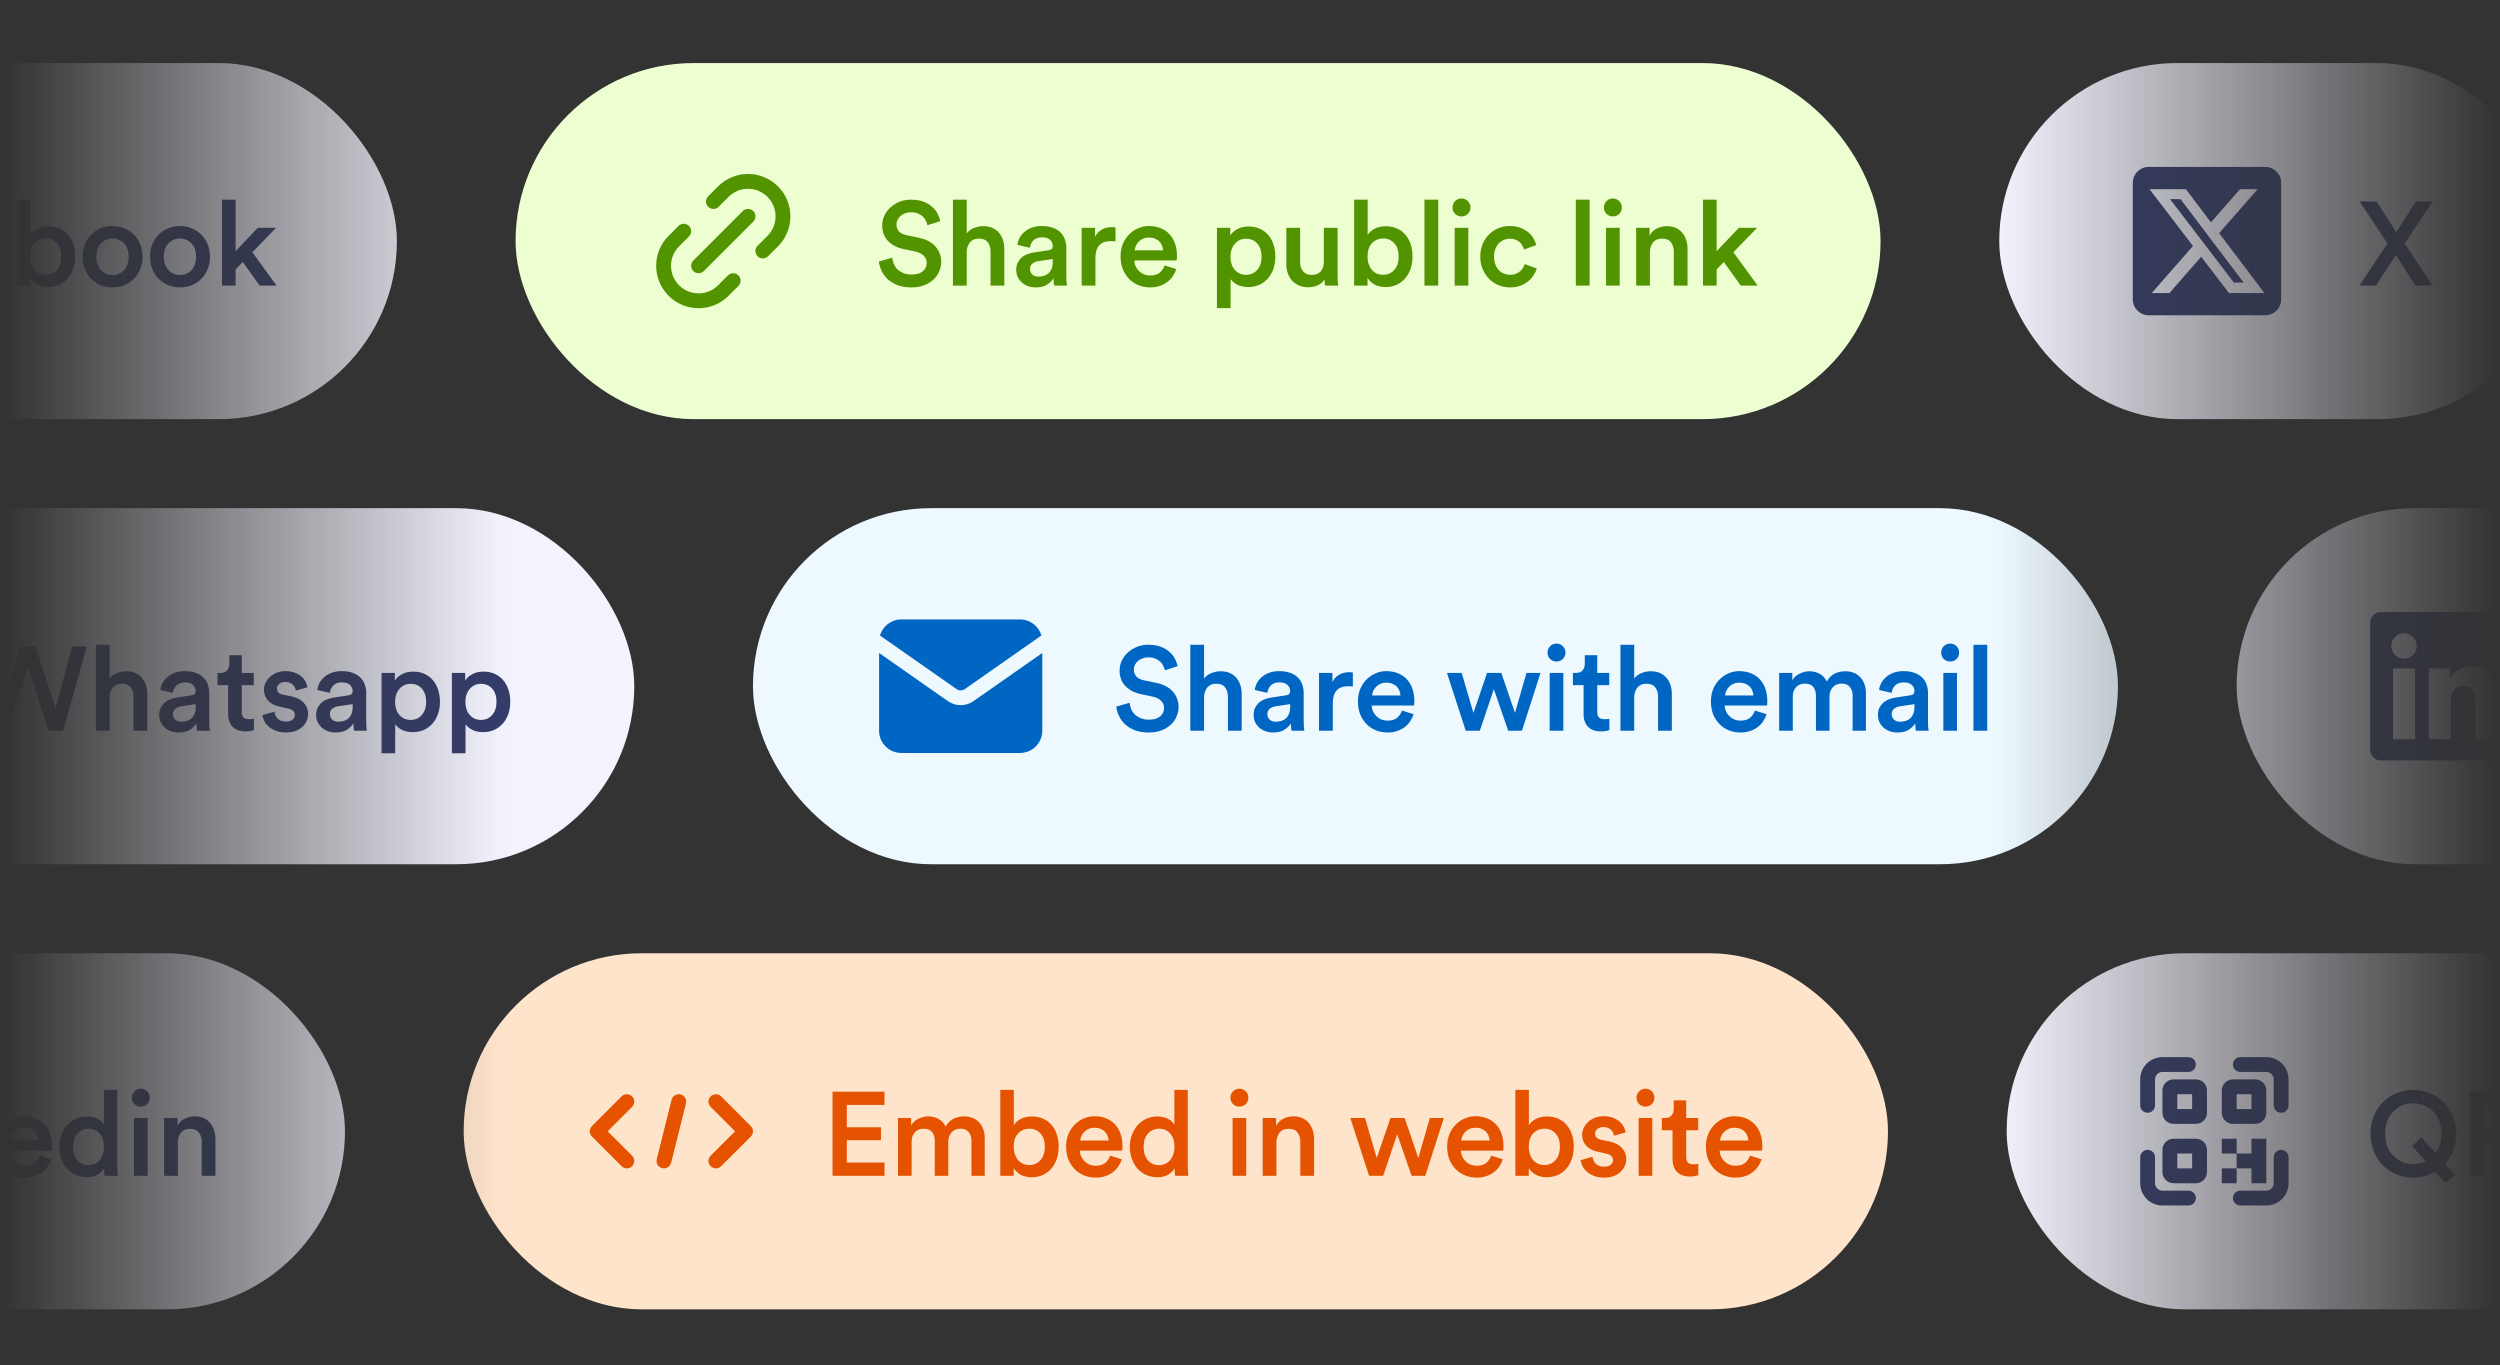 <svg width="337" height="184" viewBox="0 0 337 184" fill="none" xmlns="http://www.w3.org/2000/svg" aria-hidden="true"><rect x="0" y="0" width="337" height="184" fill="#333333" stroke="none"/><g clip-path="url(#howto-3_svg__a)"><mask id="howto-3_svg__c" style="mask-type:alpha" maskUnits="userSpaceOnUse" x="0" y="0" width="337" height="184"><path fill="url(#howto-3_svg__b)" d="M0.5 0.5H336.5V183.5H0.5z"/></mask><g mask="url(#howto-3_svg__c)"><rect x="-80.5" y="8.5" width="134" height="48" rx="24" fill="#F3F3FE"/><path d="M-31.063 38.5V27.156H-24.007V28.964H-29.143V32.148H-24.535V33.924H-29.143V38.5H-31.063ZM-23.535 36.388C-23.535 36.036 -23.477 35.727 -23.359 35.46C-23.231 35.193 -23.066 34.964 -22.863 34.772C-22.65 34.569 -22.399 34.409 -22.111 34.292C-21.823 34.175 -21.514 34.089 -21.183 34.036L-19.183 33.732C-18.959 33.7 -18.81 33.636 -18.735 33.54C-18.65 33.433 -18.607 33.311 -18.607 33.172C-18.607 32.841 -18.725 32.564 -18.959 32.34C-19.194 32.105 -19.567 31.988 -20.079 31.988C-20.57 31.988 -20.949 32.127 -21.215 32.404C-21.482 32.671 -21.637 33.001 -21.679 33.396L-23.375 33.012C-23.343 32.681 -23.242 32.361 -23.071 32.052C-22.901 31.743 -22.677 31.471 -22.399 31.236C-22.122 31.001 -21.791 30.815 -21.407 30.676C-21.013 30.537 -20.575 30.468 -20.095 30.468C-19.498 30.468 -18.991 30.548 -18.575 30.708C-18.149 30.868 -17.807 31.081 -17.551 31.348C-17.285 31.615 -17.093 31.924 -16.975 32.276C-16.847 32.628 -16.783 32.996 -16.783 33.38V37.252C-16.783 37.604 -16.773 37.892 -16.751 38.116C-16.719 38.329 -16.698 38.457 -16.687 38.5H-18.415C-18.426 38.479 -18.442 38.388 -18.463 38.228C-18.485 38.057 -18.495 37.817 -18.495 37.508C-18.677 37.807 -18.965 38.089 -19.359 38.356C-19.754 38.612 -20.266 38.74 -20.895 38.74C-21.301 38.74 -21.669 38.676 -21.999 38.548C-22.319 38.42 -22.597 38.249 -22.831 38.036C-23.055 37.812 -23.231 37.561 -23.359 37.284C-23.477 36.996 -23.535 36.697 -23.535 36.388ZM-20.543 37.284C-20.287 37.284 -20.042 37.252 -19.807 37.188C-19.573 37.113 -19.37 37.001 -19.199 36.852C-19.018 36.692 -18.874 36.484 -18.767 36.228C-18.661 35.972 -18.607 35.652 -18.607 35.268V34.916L-20.639 35.22C-20.927 35.273 -21.173 35.385 -21.375 35.556C-21.578 35.716 -21.679 35.956 -21.679 36.276C-21.679 36.543 -21.583 36.777 -21.391 36.98C-21.199 37.183 -20.917 37.284 -20.543 37.284ZM-11.339 32.18C-11.627 32.18 -11.899 32.233 -12.155 32.34C-12.411 32.447 -12.641 32.601 -12.843 32.804C-13.035 33.007 -13.19 33.257 -13.307 33.556C-13.425 33.855 -13.483 34.201 -13.483 34.596C-13.483 34.991 -13.425 35.343 -13.307 35.652C-13.19 35.951 -13.035 36.207 -12.843 36.42C-12.641 36.623 -12.406 36.777 -12.139 36.884C-11.873 36.991 -11.595 37.044 -11.307 37.044C-11.009 37.044 -10.747 36.996 -10.523 36.9C-10.289 36.804 -10.097 36.687 -9.947 36.548C-9.787 36.399 -9.659 36.244 -9.563 36.084C-9.467 35.913 -9.398 35.753 -9.355 35.604L-7.723 36.196C-7.819 36.505 -7.963 36.809 -8.155 37.108C-8.347 37.407 -8.593 37.679 -8.891 37.924C-9.179 38.169 -9.526 38.367 -9.931 38.516C-10.337 38.665 -10.795 38.74 -11.307 38.74C-11.883 38.74 -12.417 38.639 -12.907 38.436C-13.398 38.223 -13.825 37.929 -14.187 37.556C-14.539 37.183 -14.822 36.745 -15.035 36.244C-15.238 35.743 -15.339 35.193 -15.339 34.596C-15.339 33.999 -15.238 33.449 -15.035 32.948C-14.833 32.436 -14.55 31.999 -14.187 31.636C-13.825 31.263 -13.403 30.975 -12.923 30.772C-12.443 30.569 -11.921 30.468 -11.355 30.468C-10.833 30.468 -10.369 30.543 -9.963 30.692C-9.558 30.841 -9.206 31.039 -8.907 31.284C-8.609 31.519 -8.369 31.791 -8.187 32.1C-8.006 32.409 -7.873 32.719 -7.787 33.028L-9.451 33.636C-9.494 33.465 -9.563 33.295 -9.659 33.124C-9.745 32.943 -9.867 32.783 -10.027 32.644C-10.177 32.505 -10.358 32.393 -10.571 32.308C-10.785 32.223 -11.041 32.18 -11.339 32.18ZM-1.209 33.748C-1.22 33.524 -1.268 33.311 -1.353 33.108C-1.428 32.895 -1.545 32.708 -1.705 32.548C-1.865 32.388 -2.063 32.26 -2.297 32.164C-2.532 32.068 -2.809 32.02 -3.129 32.02C-3.417 32.02 -3.679 32.073 -3.913 32.18C-4.137 32.276 -4.329 32.409 -4.489 32.58C-4.649 32.74 -4.777 32.927 -4.873 33.14C-4.969 33.343 -5.023 33.545 -5.033 33.748H-1.209ZM0.567 36.276C0.46 36.617 0.305 36.937 0.103 37.236C-0.1 37.535 -0.351 37.796 -0.649 38.02C-0.948 38.244 -1.289 38.42 -1.673 38.548C-2.057 38.676 -2.484 38.74 -2.953 38.74C-3.487 38.74 -3.993 38.649 -4.473 38.468C-4.953 38.276 -5.375 38.004 -5.737 37.652C-6.1 37.289 -6.393 36.852 -6.617 36.34C-6.831 35.817 -6.937 35.225 -6.937 34.564C-6.937 33.945 -6.836 33.385 -6.633 32.884C-6.42 32.383 -6.137 31.956 -5.785 31.604C-5.433 31.241 -5.028 30.964 -4.569 30.772C-4.111 30.569 -3.636 30.468 -3.145 30.468C-2.548 30.468 -2.015 30.564 -1.545 30.756C-1.065 30.948 -0.665 31.22 -0.345 31.572C-0.015 31.924 0.236 32.351 0.407 32.852C0.577 33.343 0.663 33.897 0.663 34.516C0.663 34.665 0.657 34.799 0.647 34.916C0.636 35.023 0.625 35.087 0.615 35.108H-5.081C-5.071 35.407 -5.007 35.679 -4.889 35.924C-4.772 36.169 -4.617 36.383 -4.425 36.564C-4.233 36.745 -4.015 36.889 -3.769 36.996C-3.513 37.092 -3.241 37.14 -2.953 37.14C-2.388 37.14 -1.956 37.012 -1.657 36.756C-1.348 36.489 -1.129 36.164 -1.001 35.78L0.567 36.276ZM2.26 38.5V26.916H4.084V31.668C4.266 31.359 4.564 31.087 4.98 30.852C5.407 30.617 5.924 30.5 6.532 30.5C7.119 30.5 7.636 30.607 8.084 30.82C8.532 31.023 8.906 31.311 9.204 31.684C9.514 32.047 9.743 32.473 9.892 32.964C10.052 33.455 10.132 33.988 10.132 34.564C10.132 35.151 10.047 35.7 9.876 36.212C9.706 36.713 9.46 37.151 9.14 37.524C8.831 37.887 8.447 38.175 7.988 38.388C7.54 38.591 7.034 38.692 6.468 38.692C5.914 38.692 5.428 38.58 5.012 38.356C4.607 38.132 4.292 37.833 4.068 37.46V38.5H2.26ZM8.26 34.58C8.26 33.801 8.063 33.204 7.668 32.788C7.284 32.361 6.783 32.148 6.164 32.148C5.567 32.148 5.066 32.361 4.66 32.788C4.266 33.204 4.068 33.801 4.068 34.58C4.068 34.964 4.122 35.311 4.228 35.62C4.335 35.919 4.479 36.175 4.66 36.388C4.852 36.601 5.076 36.767 5.332 36.884C5.588 36.991 5.866 37.044 6.164 37.044C6.772 37.044 7.274 36.825 7.668 36.388C8.063 35.951 8.26 35.348 8.26 34.58ZM15.165 37.076C15.453 37.076 15.725 37.023 15.981 36.916C16.247 36.809 16.482 36.655 16.685 36.452C16.887 36.239 17.047 35.977 17.165 35.668C17.282 35.359 17.341 35.001 17.341 34.596C17.341 34.191 17.282 33.839 17.165 33.54C17.047 33.231 16.887 32.975 16.685 32.772C16.482 32.559 16.247 32.404 15.981 32.308C15.725 32.201 15.453 32.148 15.165 32.148C14.877 32.148 14.599 32.201 14.333 32.308C14.077 32.404 13.847 32.559 13.645 32.772C13.453 32.975 13.293 33.231 13.165 33.54C13.047 33.839 12.989 34.191 12.989 34.596C12.989 35.001 13.047 35.359 13.165 35.668C13.293 35.977 13.453 36.239 13.645 36.452C13.847 36.655 14.077 36.809 14.333 36.916C14.599 37.023 14.877 37.076 15.165 37.076ZM15.165 30.468C15.751 30.468 16.29 30.575 16.781 30.788C17.271 30.991 17.698 31.279 18.061 31.652C18.423 32.015 18.706 32.447 18.909 32.948C19.111 33.449 19.213 33.999 19.213 34.596C19.213 35.193 19.111 35.748 18.909 36.26C18.706 36.761 18.423 37.199 18.061 37.572C17.698 37.935 17.271 38.223 16.781 38.436C16.29 38.639 15.751 38.74 15.165 38.74C14.589 38.74 14.05 38.639 13.549 38.436C13.058 38.223 12.631 37.935 12.269 37.572C11.917 37.199 11.639 36.761 11.437 36.26C11.234 35.748 11.133 35.193 11.133 34.596C11.133 33.999 11.234 33.449 11.437 32.948C11.639 32.447 11.917 32.015 12.269 31.652C12.631 31.279 13.058 30.991 13.549 30.788C14.05 30.575 14.589 30.468 15.165 30.468ZM24.254 37.076C24.542 37.076 24.814 37.023 25.07 36.916C25.337 36.809 25.572 36.655 25.774 36.452C25.977 36.239 26.137 35.977 26.254 35.668C26.372 35.359 26.43 35.001 26.43 34.596C26.43 34.191 26.372 33.839 26.254 33.54C26.137 33.231 25.977 32.975 25.774 32.772C25.572 32.559 25.337 32.404 25.07 32.308C24.814 32.201 24.542 32.148 24.254 32.148C23.966 32.148 23.689 32.201 23.422 32.308C23.166 32.404 22.937 32.559 22.734 32.772C22.542 32.975 22.382 33.231 22.254 33.54C22.137 33.839 22.078 34.191 22.078 34.596C22.078 35.001 22.137 35.359 22.254 35.668C22.382 35.977 22.542 36.239 22.734 36.452C22.937 36.655 23.166 36.809 23.422 36.916C23.689 37.023 23.966 37.076 24.254 37.076ZM24.254 30.468C24.841 30.468 25.38 30.575 25.87 30.788C26.361 30.991 26.788 31.279 27.15 31.652C27.513 32.015 27.796 32.447 27.998 32.948C28.201 33.449 28.302 33.999 28.302 34.596C28.302 35.193 28.201 35.748 27.998 36.26C27.796 36.761 27.513 37.199 27.15 37.572C26.788 37.935 26.361 38.223 25.87 38.436C25.38 38.639 24.841 38.74 24.254 38.74C23.678 38.74 23.14 38.639 22.638 38.436C22.148 38.223 21.721 37.935 21.358 37.572C21.006 37.199 20.729 36.761 20.526 36.26C20.324 35.748 20.222 35.193 20.222 34.596C20.222 33.999 20.324 33.449 20.526 32.948C20.729 32.447 21.006 32.015 21.358 31.652C21.721 31.279 22.148 30.991 22.638 30.788C23.14 30.575 23.678 30.468 24.254 30.468ZM34.016 34.004L37.28 38.5H35.008L32.72 35.316L31.76 36.324V38.5H29.92V26.916H31.76V33.86L34.752 30.708H37.216L34.016 34.004Z" fill="#343C6A"/><rect x="69.5" y="8.5" width="184" height="48" rx="24" fill="#EDFED1"/><path fill-rule="evenodd" clip-rule="evenodd" d="M103.459 26.541C104.909 27.991 104.909 30.343 103.459 31.793L102.125 33.127C101.735 33.517 101.735 34.15 102.125 34.541C102.516 34.931 103.149 34.931 103.54 34.541L104.873 33.207C107.104 30.976 107.104 27.358 104.873 25.127C102.642 22.895 99.024 22.895 96.792 25.127L95.459 26.46C95.068 26.85 95.068 27.483 95.459 27.874C95.849 28.265 96.482 28.265 96.873 27.874L98.206 26.541C99.657 25.09 102.008 25.09 103.459 26.541ZM93.459 36.54C93.069 36.15 93.069 35.516 93.459 35.126L100.126 28.459C100.517 28.069 101.15 28.069 101.54 28.459C101.931 28.85 101.931 29.483 101.54 29.873L94.874 36.54C94.483 36.931 93.85 36.931 93.459 36.54ZM91.54 33.207C90.09 34.657 90.09 37.009 91.54 38.459C92.99 39.91 95.342 39.91 96.792 38.459L98.126 37.126C98.516 36.735 99.15 36.735 99.54 37.126C99.93 37.516 99.93 38.15 99.54 38.54L98.207 39.873C95.975 42.105 92.357 42.105 90.126 39.873C87.894 37.642 87.894 34.024 90.126 31.793L91.459 30.459C91.85 30.069 92.483 30.069 92.873 30.459C93.264 30.85 93.264 31.483 92.873 31.873L91.54 33.207Z" fill="#529300"/><path d="M125.019 30.356C124.987 30.185 124.923 29.999 124.827 29.796C124.742 29.583 124.609 29.391 124.427 29.22C124.257 29.049 124.038 28.905 123.771 28.788C123.505 28.671 123.179 28.612 122.795 28.612C122.507 28.612 122.241 28.66 121.995 28.756C121.761 28.841 121.558 28.959 121.387 29.108C121.217 29.257 121.083 29.433 120.987 29.636C120.891 29.828 120.843 30.031 120.843 30.244C120.843 30.607 120.95 30.916 121.163 31.172C121.387 31.428 121.723 31.604 122.171 31.7L123.803 32.036C124.806 32.239 125.569 32.633 126.091 33.22C126.614 33.807 126.875 34.5 126.875 35.3C126.875 35.737 126.785 36.164 126.603 36.58C126.433 36.996 126.177 37.364 125.835 37.684C125.494 38.004 125.073 38.26 124.571 38.452C124.081 38.644 123.51 38.74 122.859 38.74C122.134 38.74 121.505 38.639 120.971 38.436C120.449 38.223 120.006 37.951 119.643 37.62C119.291 37.279 119.019 36.9 118.827 36.484C118.635 36.068 118.518 35.657 118.475 35.252L120.267 34.74C120.299 35.039 120.374 35.327 120.491 35.604C120.609 35.871 120.774 36.111 120.987 36.324C121.211 36.527 121.478 36.692 121.787 36.82C122.097 36.948 122.454 37.012 122.859 37.012C123.542 37.012 124.054 36.863 124.395 36.564C124.747 36.265 124.923 35.892 124.923 35.444C124.923 35.071 124.79 34.751 124.523 34.484C124.267 34.207 123.894 34.015 123.403 33.908L121.803 33.572C120.939 33.391 120.241 33.028 119.707 32.484C119.185 31.94 118.923 31.241 118.923 30.388C118.923 29.908 119.025 29.46 119.227 29.044C119.43 28.617 119.707 28.249 120.059 27.94C120.411 27.62 120.817 27.369 121.275 27.188C121.745 27.007 122.246 26.916 122.779 26.916C123.451 26.916 124.022 27.007 124.491 27.188C124.961 27.369 125.35 27.604 125.659 27.892C125.979 28.169 126.225 28.479 126.395 28.82C126.566 29.161 126.683 29.492 126.747 29.812L125.019 30.356ZM130.311 38.5H128.455V26.916H130.311V31.46C130.578 31.119 130.914 30.873 131.319 30.724C131.725 30.564 132.13 30.484 132.535 30.484C133.015 30.484 133.431 30.564 133.783 30.724C134.146 30.884 134.445 31.108 134.679 31.396C134.914 31.673 135.09 31.999 135.207 32.372C135.325 32.745 135.383 33.145 135.383 33.572V38.5H133.527V33.892C133.527 33.412 133.405 33.007 133.159 32.676C132.925 32.335 132.514 32.164 131.927 32.164C131.415 32.164 131.021 32.335 130.743 32.676C130.477 33.007 130.333 33.423 130.311 33.924V38.5ZM136.987 36.388C136.987 36.036 137.046 35.727 137.163 35.46C137.291 35.193 137.456 34.964 137.659 34.772C137.872 34.569 138.123 34.409 138.411 34.292C138.699 34.175 139.008 34.089 139.339 34.036L141.339 33.732C141.563 33.7 141.712 33.636 141.787 33.54C141.872 33.433 141.915 33.311 141.915 33.172C141.915 32.841 141.798 32.564 141.563 32.34C141.328 32.105 140.955 31.988 140.443 31.988C139.952 31.988 139.574 32.127 139.307 32.404C139.04 32.671 138.886 33.001 138.843 33.396L137.147 33.012C137.179 32.681 137.28 32.361 137.451 32.052C137.622 31.743 137.846 31.471 138.123 31.236C138.4 31.001 138.731 30.815 139.115 30.676C139.51 30.537 139.947 30.468 140.427 30.468C141.024 30.468 141.531 30.548 141.947 30.708C142.374 30.868 142.715 31.081 142.971 31.348C143.238 31.615 143.43 31.924 143.547 32.276C143.675 32.628 143.739 32.996 143.739 33.38V37.252C143.739 37.604 143.75 37.892 143.771 38.116C143.803 38.329 143.824 38.457 143.835 38.5H142.107C142.096 38.479 142.08 38.388 142.059 38.228C142.038 38.057 142.027 37.817 142.027 37.508C141.846 37.807 141.558 38.089 141.163 38.356C140.768 38.612 140.256 38.74 139.627 38.74C139.222 38.74 138.854 38.676 138.523 38.548C138.203 38.42 137.926 38.249 137.691 38.036C137.467 37.812 137.291 37.561 137.163 37.284C137.046 36.996 136.987 36.697 136.987 36.388ZM139.979 37.284C140.235 37.284 140.48 37.252 140.715 37.188C140.95 37.113 141.152 37.001 141.323 36.852C141.504 36.692 141.648 36.484 141.755 36.228C141.862 35.972 141.915 35.652 141.915 35.268V34.916L139.883 35.22C139.595 35.273 139.35 35.385 139.147 35.556C138.944 35.716 138.843 35.956 138.843 36.276C138.843 36.543 138.939 36.777 139.131 36.98C139.323 37.183 139.606 37.284 139.979 37.284ZM150.367 32.548C150.153 32.516 149.951 32.5 149.759 32.5C149.033 32.5 148.5 32.697 148.159 33.092C147.828 33.487 147.663 34.052 147.663 34.788V38.5H145.807V30.708H147.615V31.956C147.796 31.529 148.089 31.199 148.495 30.964C148.9 30.729 149.359 30.612 149.871 30.612C149.988 30.612 150.089 30.617 150.175 30.628C150.26 30.639 150.324 30.649 150.367 30.66V32.548ZM156.782 33.748C156.771 33.524 156.723 33.311 156.638 33.108C156.563 32.895 156.446 32.708 156.286 32.548C156.126 32.388 155.928 32.26 155.694 32.164C155.459 32.068 155.182 32.02 154.862 32.02C154.574 32.02 154.312 32.073 154.078 32.18C153.854 32.276 153.662 32.409 153.502 32.58C153.342 32.74 153.214 32.927 153.118 33.14C153.022 33.343 152.968 33.545 152.958 33.748H156.782ZM158.558 36.276C158.451 36.617 158.296 36.937 158.094 37.236C157.891 37.535 157.64 37.796 157.342 38.02C157.043 38.244 156.702 38.42 156.318 38.548C155.934 38.676 155.507 38.74 155.038 38.74C154.504 38.74 153.998 38.649 153.518 38.468C153.038 38.276 152.616 38.004 152.254 37.652C151.891 37.289 151.598 36.852 151.374 36.34C151.16 35.817 151.054 35.225 151.054 34.564C151.054 33.945 151.155 33.385 151.358 32.884C151.571 32.383 151.854 31.956 152.206 31.604C152.558 31.241 152.963 30.964 153.422 30.772C153.88 30.569 154.355 30.468 154.846 30.468C155.443 30.468 155.976 30.564 156.446 30.756C156.926 30.948 157.326 31.22 157.646 31.572C157.976 31.924 158.227 32.351 158.398 32.852C158.568 33.343 158.654 33.897 158.654 34.516C158.654 34.665 158.648 34.799 158.638 34.916C158.627 35.023 158.616 35.087 158.606 35.108H152.91C152.92 35.407 152.984 35.679 153.102 35.924C153.219 36.169 153.374 36.383 153.566 36.564C153.758 36.745 153.976 36.889 154.222 36.996C154.478 37.092 154.75 37.14 155.038 37.14C155.603 37.14 156.035 37.012 156.334 36.756C156.643 36.489 156.862 36.164 156.99 35.78L158.558 36.276ZM164.044 41.54V30.708H165.836V31.764C166.028 31.423 166.338 31.135 166.764 30.9C167.191 30.655 167.708 30.532 168.316 30.532C168.892 30.532 169.404 30.639 169.852 30.852C170.3 31.055 170.674 31.337 170.972 31.7C171.282 32.063 171.516 32.495 171.676 32.996C171.836 33.487 171.916 34.02 171.916 34.596C171.916 35.183 171.831 35.727 171.66 36.228C171.49 36.719 171.244 37.151 170.924 37.524C170.604 37.887 170.215 38.175 169.756 38.388C169.308 38.591 168.807 38.692 168.252 38.692C167.687 38.692 167.202 38.591 166.796 38.388C166.391 38.175 166.087 37.919 165.884 37.62V41.54H164.044ZM170.06 34.596C170.06 33.86 169.868 33.273 169.484 32.836C169.1 32.399 168.594 32.18 167.964 32.18C167.655 32.18 167.372 32.239 167.116 32.356C166.86 32.473 166.642 32.639 166.46 32.852C166.279 33.055 166.135 33.305 166.028 33.604C165.922 33.903 165.868 34.233 165.868 34.596C165.868 35.343 166.066 35.94 166.46 36.388C166.855 36.825 167.356 37.044 167.964 37.044C168.583 37.044 169.084 36.825 169.468 36.388C169.863 35.94 170.06 35.343 170.06 34.596ZM178.55 37.636C178.358 37.988 178.054 38.26 177.638 38.452C177.232 38.633 176.8 38.724 176.342 38.724C175.872 38.724 175.456 38.644 175.094 38.484C174.731 38.324 174.422 38.105 174.166 37.828C173.92 37.54 173.728 37.209 173.59 36.836C173.462 36.463 173.398 36.057 173.398 35.62V30.708H175.254V35.284C175.254 35.529 175.28 35.759 175.334 35.972C175.398 36.185 175.494 36.372 175.622 36.532C175.75 36.692 175.91 36.82 176.102 36.916C176.304 37.012 176.544 37.06 176.822 37.06C177.366 37.06 177.771 36.9 178.038 36.58C178.315 36.249 178.454 35.828 178.454 35.316V30.708H180.31V37.076C180.31 37.396 180.315 37.679 180.326 37.924C180.347 38.159 180.368 38.351 180.39 38.5H178.614C178.592 38.415 178.576 38.292 178.566 38.132C178.555 37.961 178.55 37.796 178.55 37.636ZM182.536 38.5V26.916H184.36V31.668C184.541 31.359 184.84 31.087 185.256 30.852C185.683 30.617 186.2 30.5 186.808 30.5C187.395 30.5 187.912 30.607 188.36 30.82C188.808 31.023 189.181 31.311 189.48 31.684C189.789 32.047 190.019 32.473 190.168 32.964C190.328 33.455 190.408 33.988 190.408 34.564C190.408 35.151 190.323 35.7 190.152 36.212C189.981 36.713 189.736 37.151 189.416 37.524C189.107 37.887 188.723 38.175 188.264 38.388C187.816 38.591 187.309 38.692 186.744 38.692C186.189 38.692 185.704 38.58 185.288 38.356C184.883 38.132 184.568 37.833 184.344 37.46V38.5H182.536ZM188.536 34.58C188.536 33.801 188.339 33.204 187.944 32.788C187.56 32.361 187.059 32.148 186.44 32.148C185.843 32.148 185.341 32.361 184.936 32.788C184.541 33.204 184.344 33.801 184.344 34.58C184.344 34.964 184.397 35.311 184.504 35.62C184.611 35.919 184.755 36.175 184.936 36.388C185.128 36.601 185.352 36.767 185.608 36.884C185.864 36.991 186.141 37.044 186.44 37.044C187.048 37.044 187.549 36.825 187.944 36.388C188.339 35.951 188.536 35.348 188.536 34.58ZM192.016 38.5V26.916H193.872V38.5H192.016ZM196.09 38.5V30.708H197.93V38.5H196.09ZM195.802 27.972C195.802 27.631 195.92 27.343 196.154 27.108C196.389 26.873 196.672 26.756 197.002 26.756C197.344 26.756 197.632 26.873 197.866 27.108C198.101 27.343 198.218 27.631 198.218 27.972C198.218 28.313 198.101 28.601 197.866 28.836C197.632 29.06 197.344 29.172 197.002 29.172C196.672 29.172 196.389 29.06 196.154 28.836C195.92 28.601 195.802 28.313 195.802 27.972ZM203.541 32.18C203.253 32.18 202.981 32.233 202.725 32.34C202.469 32.447 202.239 32.601 202.037 32.804C201.845 33.007 201.69 33.257 201.573 33.556C201.455 33.855 201.397 34.201 201.397 34.596C201.397 34.991 201.455 35.343 201.573 35.652C201.69 35.951 201.845 36.207 202.037 36.42C202.239 36.623 202.474 36.777 202.741 36.884C203.007 36.991 203.285 37.044 203.573 37.044C203.871 37.044 204.133 36.996 204.357 36.9C204.591 36.804 204.783 36.687 204.933 36.548C205.093 36.399 205.221 36.244 205.317 36.084C205.413 35.913 205.482 35.753 205.525 35.604L207.157 36.196C207.061 36.505 206.917 36.809 206.725 37.108C206.533 37.407 206.287 37.679 205.989 37.924C205.701 38.169 205.354 38.367 204.949 38.516C204.543 38.665 204.085 38.74 203.573 38.74C202.997 38.74 202.463 38.639 201.973 38.436C201.482 38.223 201.055 37.929 200.693 37.556C200.341 37.183 200.058 36.745 199.845 36.244C199.642 35.743 199.541 35.193 199.541 34.596C199.541 33.999 199.642 33.449 199.845 32.948C200.047 32.436 200.33 31.999 200.693 31.636C201.055 31.263 201.477 30.975 201.957 30.772C202.437 30.569 202.959 30.468 203.525 30.468C204.047 30.468 204.511 30.543 204.917 30.692C205.322 30.841 205.674 31.039 205.973 31.284C206.271 31.519 206.511 31.791 206.693 32.1C206.874 32.409 207.007 32.719 207.093 33.028L205.429 33.636C205.386 33.465 205.317 33.295 205.221 33.124C205.135 32.943 205.013 32.783 204.853 32.644C204.703 32.505 204.522 32.393 204.309 32.308C204.095 32.223 203.839 32.18 203.541 32.18ZM212.422 38.5V26.916H214.278V38.5H212.422ZM216.496 38.5V30.708H218.336V38.5H216.496ZM216.208 27.972C216.208 27.631 216.325 27.343 216.56 27.108C216.794 26.873 217.077 26.756 217.408 26.756C217.749 26.756 218.037 26.873 218.272 27.108C218.506 27.343 218.624 27.631 218.624 27.972C218.624 28.313 218.506 28.601 218.272 28.836C218.037 29.06 217.749 29.172 217.408 29.172C217.077 29.172 216.794 29.06 216.56 28.836C216.325 28.601 216.208 28.313 216.208 27.972ZM222.41 38.5H220.554V30.708H222.362V31.748C222.618 31.3 222.954 30.98 223.37 30.788C223.797 30.585 224.229 30.484 224.666 30.484C225.146 30.484 225.562 30.564 225.914 30.724C226.266 30.884 226.554 31.108 226.778 31.396C227.013 31.673 227.189 31.999 227.306 32.372C227.423 32.745 227.482 33.145 227.482 33.572V38.5H225.626V33.892C225.626 33.412 225.503 33.007 225.258 32.676C225.023 32.335 224.613 32.164 224.026 32.164C223.493 32.164 223.087 32.345 222.81 32.708C222.543 33.06 222.41 33.492 222.41 34.004V38.5ZM233.661 34.004L236.925 38.5H234.653L232.365 35.316L231.405 36.324V38.5H229.565V26.916H231.405V33.86L234.397 30.708H236.861L233.661 34.004Z" fill="#529300"/><rect x="269.5" y="8.5" width="75" height="48" rx="24" fill="#F3F3FE"/><path d="M302.437 38.081H301.121L292.528 26.847H293.941L302.437 38.081Z" fill="#343C6A"/><path fill-rule="evenodd" clip-rule="evenodd" d="M289.643 22.5H305.357C306.54 22.5 307.5 23.46 307.5 24.643V40.357C307.5 41.54 306.54 42.5 305.357 42.5H289.643C288.46 42.5 287.5 41.54 287.5 40.357V24.643C287.5 23.46 288.46 22.5 289.643 22.5ZM304.33 25.5H301.955L298.04 29.974L294.656 25.5H289.754L295.611 33.158L290.06 39.503H292.437L296.721 34.607L300.465 39.503H305.245L299.14 31.431L304.33 25.5Z" fill="#343C6A"/><path d="M324.148 32.836L327.908 38.5H325.604L322.964 34.356L320.292 38.5H318.036L321.828 32.82L318.068 27.156H320.372L323.012 31.316L325.668 27.156H327.924L324.148 32.836Z" fill="#343C6A"/><rect x="-52.5" y="68.5" width="138" height="48" rx="24" fill="#F3F3FE"/><path d="M9.712 87.156H11.696L8.512 98.5H6.528L3.776 89.924L1.024 98.5H-0.944L-4.16 87.156H-2.144L0.128 95.444L2.784 87.156H4.784L7.488 95.508L9.712 87.156ZM14.777 98.5H12.921V86.916H14.777V91.46C15.044 91.119 15.38 90.873 15.785 90.724C16.191 90.564 16.596 90.484 17.001 90.484C17.481 90.484 17.897 90.564 18.249 90.724C18.612 90.884 18.911 91.108 19.145 91.396C19.38 91.673 19.556 91.999 19.673 92.372C19.791 92.745 19.849 93.145 19.849 93.572V98.5H17.993V93.892C17.993 93.412 17.871 93.007 17.625 92.676C17.391 92.335 16.98 92.164 16.393 92.164C15.881 92.164 15.487 92.335 15.209 92.676C14.943 93.007 14.799 93.423 14.777 93.924V98.5ZM21.453 96.388C21.453 96.036 21.511 95.727 21.629 95.46C21.757 95.193 21.922 94.964 22.125 94.772C22.338 94.569 22.589 94.409 22.877 94.292C23.165 94.175 23.474 94.089 23.805 94.036L25.805 93.732C26.029 93.7 26.178 93.636 26.253 93.54C26.338 93.433 26.381 93.311 26.381 93.172C26.381 92.841 26.263 92.564 26.029 92.34C25.794 92.105 25.421 91.988 24.909 91.988C24.418 91.988 24.039 92.127 23.773 92.404C23.506 92.671 23.351 93.001 23.309 93.396L21.613 93.012C21.645 92.681 21.746 92.361 21.917 92.052C22.087 91.743 22.311 91.471 22.589 91.236C22.866 91.001 23.197 90.815 23.581 90.676C23.975 90.537 24.413 90.468 24.893 90.468C25.49 90.468 25.997 90.548 26.413 90.708C26.839 90.868 27.181 91.081 27.437 91.348C27.703 91.615 27.895 91.924 28.013 92.276C28.141 92.628 28.205 92.996 28.205 93.38V97.252C28.205 97.604 28.215 97.892 28.237 98.116C28.269 98.329 28.29 98.457 28.301 98.5H26.573C26.562 98.479 26.546 98.388 26.525 98.228C26.503 98.057 26.493 97.817 26.493 97.508C26.311 97.807 26.023 98.089 25.629 98.356C25.234 98.612 24.722 98.74 24.093 98.74C23.687 98.74 23.319 98.676 22.989 98.548C22.669 98.42 22.391 98.249 22.157 98.036C21.933 97.812 21.757 97.561 21.629 97.284C21.511 96.996 21.453 96.697 21.453 96.388ZM24.445 97.284C24.701 97.284 24.946 97.252 25.181 97.188C25.415 97.113 25.618 97.001 25.789 96.852C25.97 96.692 26.114 96.484 26.221 96.228C26.327 95.972 26.381 95.652 26.381 95.268V94.916L24.349 95.22C24.061 95.273 23.815 95.385 23.613 95.556C23.41 95.716 23.309 95.956 23.309 96.276C23.309 96.543 23.405 96.777 23.597 96.98C23.789 97.183 24.071 97.284 24.445 97.284ZM32.593 90.708H34.209V92.356H32.593V95.972C32.593 96.313 32.673 96.564 32.833 96.724C32.993 96.873 33.244 96.948 33.585 96.948C33.713 96.948 33.841 96.943 33.969 96.932C34.097 96.911 34.182 96.895 34.225 96.884V98.42C34.172 98.441 34.054 98.473 33.873 98.516C33.692 98.569 33.431 98.596 33.089 98.596C32.364 98.596 31.793 98.393 31.377 97.988C30.961 97.583 30.753 97.012 30.753 96.276V92.356H29.313V90.708H29.713C30.129 90.708 30.433 90.591 30.625 90.356C30.817 90.121 30.913 89.833 30.913 89.492V88.324H32.593V90.708ZM36.993 95.94C37.025 96.292 37.169 96.601 37.425 96.868C37.692 97.135 38.076 97.268 38.577 97.268C38.961 97.268 39.249 97.183 39.441 97.012C39.644 96.831 39.745 96.617 39.745 96.372C39.745 96.159 39.67 95.977 39.521 95.828C39.372 95.679 39.142 95.572 38.833 95.508L37.681 95.252C36.988 95.103 36.465 94.825 36.113 94.42C35.761 94.004 35.585 93.524 35.585 92.98C35.585 92.639 35.66 92.319 35.809 92.02C35.959 91.711 36.161 91.444 36.417 91.22C36.673 90.985 36.972 90.804 37.313 90.676C37.665 90.537 38.044 90.468 38.449 90.468C38.993 90.468 39.447 90.548 39.809 90.708C40.182 90.857 40.486 91.044 40.721 91.268C40.956 91.492 41.127 91.732 41.233 91.988C41.35 92.233 41.425 92.452 41.457 92.644L39.889 93.092C39.868 92.985 39.831 92.863 39.777 92.724C39.724 92.585 39.639 92.457 39.521 92.34C39.414 92.223 39.27 92.127 39.089 92.052C38.919 91.967 38.705 91.924 38.449 91.924C38.118 91.924 37.846 92.015 37.633 92.196C37.431 92.367 37.329 92.575 37.329 92.82C37.329 93.033 37.398 93.209 37.537 93.348C37.676 93.487 37.868 93.583 38.113 93.636L39.297 93.876C40.033 94.036 40.588 94.329 40.961 94.756C41.345 95.172 41.537 95.668 41.537 96.244C41.537 96.543 41.473 96.841 41.345 97.14C41.228 97.428 41.047 97.695 40.801 97.94C40.566 98.175 40.263 98.367 39.889 98.516C39.516 98.665 39.084 98.74 38.593 98.74C38.028 98.74 37.548 98.66 37.153 98.5C36.758 98.34 36.433 98.143 36.177 97.908C35.921 97.663 35.729 97.407 35.601 97.14C35.473 96.863 35.398 96.612 35.377 96.388L36.993 95.94ZM42.612 96.388C42.612 96.036 42.671 95.727 42.788 95.46C42.916 95.193 43.082 94.964 43.284 94.772C43.498 94.569 43.748 94.409 44.036 94.292C44.324 94.175 44.634 94.089 44.964 94.036L46.964 93.732C47.188 93.7 47.338 93.636 47.412 93.54C47.498 93.433 47.54 93.311 47.54 93.172C47.54 92.841 47.423 92.564 47.188 92.34C46.954 92.105 46.58 91.988 46.068 91.988C45.578 91.988 45.199 92.127 44.932 92.404C44.666 92.671 44.511 93.001 44.468 93.396L42.772 93.012C42.804 92.681 42.906 92.361 43.076 92.052C43.247 91.743 43.471 91.471 43.748 91.236C44.026 91.001 44.356 90.815 44.74 90.676C45.135 90.537 45.572 90.468 46.052 90.468C46.65 90.468 47.156 90.548 47.572 90.708C47.999 90.868 48.34 91.081 48.596 91.348C48.863 91.615 49.055 91.924 49.172 92.276C49.3 92.628 49.364 92.996 49.364 93.38V97.252C49.364 97.604 49.375 97.892 49.396 98.116C49.428 98.329 49.45 98.457 49.46 98.5H47.732C47.722 98.479 47.706 98.388 47.684 98.228C47.663 98.057 47.652 97.817 47.652 97.508C47.471 97.807 47.183 98.089 46.788 98.356C46.394 98.612 45.882 98.74 45.252 98.74C44.847 98.74 44.479 98.676 44.148 98.548C43.828 98.42 43.551 98.249 43.316 98.036C43.092 97.812 42.916 97.561 42.788 97.284C42.671 96.996 42.612 96.697 42.612 96.388ZM45.604 97.284C45.86 97.284 46.106 97.252 46.34 97.188C46.575 97.113 46.778 97.001 46.948 96.852C47.13 96.692 47.274 96.484 47.38 96.228C47.487 95.972 47.54 95.652 47.54 95.268V94.916L45.508 95.22C45.22 95.273 44.975 95.385 44.772 95.556C44.57 95.716 44.468 95.956 44.468 96.276C44.468 96.543 44.564 96.777 44.756 96.98C44.948 97.183 45.231 97.284 45.604 97.284ZM51.432 101.54V90.708H53.224V91.764C53.416 91.423 53.725 91.135 54.152 90.9C54.578 90.655 55.096 90.532 55.704 90.532C56.28 90.532 56.792 90.639 57.24 90.852C57.688 91.055 58.061 91.337 58.36 91.7C58.669 92.063 58.904 92.495 59.064 92.996C59.224 93.487 59.304 94.02 59.304 94.596C59.304 95.183 59.218 95.727 59.048 96.228C58.877 96.719 58.632 97.151 58.312 97.524C57.992 97.887 57.602 98.175 57.144 98.388C56.696 98.591 56.194 98.692 55.64 98.692C55.075 98.692 54.589 98.591 54.184 98.388C53.779 98.175 53.474 97.919 53.272 97.62V101.54H51.432ZM57.448 94.596C57.448 93.86 57.256 93.273 56.872 92.836C56.488 92.399 55.981 92.18 55.352 92.18C55.042 92.18 54.76 92.239 54.504 92.356C54.248 92.473 54.029 92.639 53.848 92.852C53.666 93.055 53.523 93.305 53.416 93.604C53.309 93.903 53.256 94.233 53.256 94.596C53.256 95.343 53.453 95.94 53.848 96.388C54.242 96.825 54.744 97.044 55.352 97.044C55.971 97.044 56.472 96.825 56.856 96.388C57.251 95.94 57.448 95.343 57.448 94.596ZM60.912 101.54V90.708H62.704V91.764C62.896 91.423 63.206 91.135 63.632 90.9C64.059 90.655 64.576 90.532 65.184 90.532C65.76 90.532 66.272 90.639 66.72 90.852C67.168 91.055 67.541 91.337 67.84 91.7C68.15 92.063 68.384 92.495 68.544 92.996C68.704 93.487 68.784 94.02 68.784 94.596C68.784 95.183 68.699 95.727 68.528 96.228C68.358 96.719 68.112 97.151 67.792 97.524C67.472 97.887 67.083 98.175 66.624 98.388C66.176 98.591 65.675 98.692 65.12 98.692C64.555 98.692 64.07 98.591 63.664 98.388C63.259 98.175 62.955 97.919 62.752 97.62V101.54H60.912ZM66.928 94.596C66.928 93.86 66.736 93.273 66.352 92.836C65.968 92.399 65.462 92.18 64.832 92.18C64.523 92.18 64.24 92.239 63.984 92.356C63.728 92.473 63.51 92.639 63.328 92.852C63.147 93.055 63.003 93.305 62.896 93.604C62.789 93.903 62.736 94.233 62.736 94.596C62.736 95.343 62.934 95.94 63.328 96.388C63.723 96.825 64.224 97.044 64.832 97.044C65.451 97.044 65.952 96.825 66.336 96.388C66.731 95.94 66.928 95.343 66.928 94.596Z" fill="#343C6A"/><rect x="101.5" y="68.5" width="184" height="48" rx="24" fill="#EDF8FF"/><path fill-rule="evenodd" clip-rule="evenodd" d="M118.5 88.021V98.5C118.5 100.157 119.843 101.5 121.5 101.5H137.5C139.157 101.5 140.5 100.157 140.5 98.5V88.021L131.22 94.516C130.187 95.24 128.813 95.24 127.78 94.516L118.5 88.021ZM140.381 85.662C140.019 84.413 138.866 83.5 137.5 83.5H121.5C120.134 83.5 118.981 84.413 118.619 85.662L128.927 92.878C129.271 93.119 129.729 93.119 130.073 92.878L140.381 85.662Z" fill="#0066C3"/><path d="M157.017 90.356C156.985 90.185 156.921 89.999 156.825 89.796C156.74 89.583 156.607 89.391 156.425 89.22C156.255 89.049 156.036 88.905 155.769 88.788C155.503 88.671 155.177 88.612 154.793 88.612C154.505 88.612 154.239 88.66 153.993 88.756C153.759 88.841 153.556 88.959 153.385 89.108C153.215 89.257 153.081 89.433 152.985 89.636C152.889 89.828 152.841 90.031 152.841 90.244C152.841 90.607 152.948 90.916 153.161 91.172C153.385 91.428 153.721 91.604 154.169 91.7L155.801 92.036C156.804 92.239 157.567 92.633 158.089 93.22C158.612 93.807 158.873 94.5 158.873 95.3C158.873 95.737 158.783 96.164 158.601 96.58C158.431 96.996 158.175 97.364 157.833 97.684C157.492 98.004 157.071 98.26 156.569 98.452C156.079 98.644 155.508 98.74 154.857 98.74C154.132 98.74 153.503 98.639 152.969 98.436C152.447 98.223 152.004 97.951 151.641 97.62C151.289 97.279 151.017 96.9 150.825 96.484C150.633 96.068 150.516 95.657 150.473 95.252L152.265 94.74C152.297 95.039 152.372 95.327 152.489 95.604C152.607 95.871 152.772 96.111 152.985 96.324C153.209 96.527 153.476 96.692 153.785 96.82C154.095 96.948 154.452 97.012 154.857 97.012C155.54 97.012 156.052 96.863 156.393 96.564C156.745 96.265 156.921 95.892 156.921 95.444C156.921 95.071 156.788 94.751 156.521 94.484C156.265 94.207 155.892 94.015 155.401 93.908L153.801 93.572C152.937 93.391 152.239 93.028 151.705 92.484C151.183 91.94 150.921 91.241 150.921 90.388C150.921 89.908 151.023 89.46 151.225 89.044C151.428 88.617 151.705 88.249 152.057 87.94C152.409 87.62 152.815 87.369 153.273 87.188C153.743 87.007 154.244 86.916 154.777 86.916C155.449 86.916 156.02 87.007 156.489 87.188C156.959 87.369 157.348 87.604 157.657 87.892C157.977 88.169 158.223 88.479 158.393 88.82C158.564 89.161 158.681 89.492 158.745 89.812L157.017 90.356ZM162.309 98.5H160.453V86.916H162.309V91.46C162.576 91.119 162.912 90.873 163.317 90.724C163.723 90.564 164.128 90.484 164.533 90.484C165.013 90.484 165.429 90.564 165.781 90.724C166.144 90.884 166.443 91.108 166.677 91.396C166.912 91.673 167.088 91.999 167.205 92.372C167.323 92.745 167.381 93.145 167.381 93.572V98.5H165.525V93.892C165.525 93.412 165.403 93.007 165.157 92.676C164.923 92.335 164.512 92.164 163.925 92.164C163.413 92.164 163.019 92.335 162.741 92.676C162.475 93.007 162.331 93.423 162.309 93.924V98.5ZM168.985 96.388C168.985 96.036 169.044 95.727 169.161 95.46C169.289 95.193 169.454 94.964 169.657 94.772C169.87 94.569 170.121 94.409 170.409 94.292C170.697 94.175 171.006 94.089 171.337 94.036L173.337 93.732C173.561 93.7 173.71 93.636 173.785 93.54C173.87 93.433 173.913 93.311 173.913 93.172C173.913 92.841 173.796 92.564 173.561 92.34C173.326 92.105 172.953 91.988 172.441 91.988C171.95 91.988 171.572 92.127 171.305 92.404C171.038 92.671 170.884 93.001 170.841 93.396L169.145 93.012C169.177 92.681 169.278 92.361 169.449 92.052C169.62 91.743 169.844 91.471 170.121 91.236C170.398 91.001 170.729 90.815 171.113 90.676C171.508 90.537 171.945 90.468 172.425 90.468C173.022 90.468 173.529 90.548 173.945 90.708C174.372 90.868 174.713 91.081 174.969 91.348C175.236 91.615 175.428 91.924 175.545 92.276C175.673 92.628 175.737 92.996 175.737 93.38V97.252C175.737 97.604 175.748 97.892 175.769 98.116C175.801 98.329 175.822 98.457 175.833 98.5H174.105C174.094 98.479 174.078 98.388 174.057 98.228C174.036 98.057 174.025 97.817 174.025 97.508C173.844 97.807 173.556 98.089 173.161 98.356C172.766 98.612 172.254 98.74 171.625 98.74C171.22 98.74 170.852 98.676 170.521 98.548C170.201 98.42 169.924 98.249 169.689 98.036C169.465 97.812 169.289 97.561 169.161 97.284C169.044 96.996 168.985 96.697 168.985 96.388ZM171.977 97.284C172.233 97.284 172.478 97.252 172.713 97.188C172.948 97.113 173.15 97.001 173.321 96.852C173.502 96.692 173.646 96.484 173.753 96.228C173.86 95.972 173.913 95.652 173.913 95.268V94.916L171.881 95.22C171.593 95.273 171.348 95.385 171.145 95.556C170.942 95.716 170.841 95.956 170.841 96.276C170.841 96.543 170.937 96.777 171.129 96.98C171.321 97.183 171.604 97.284 171.977 97.284ZM182.365 92.548C182.151 92.516 181.948 92.5 181.757 92.5C181.031 92.5 180.498 92.697 180.157 93.092C179.826 93.487 179.661 94.052 179.661 94.788V98.5H177.804V90.708H179.612V91.956C179.794 91.529 180.087 91.199 180.493 90.964C180.898 90.729 181.357 90.612 181.869 90.612C181.986 90.612 182.087 90.617 182.173 90.628C182.258 90.639 182.322 90.649 182.365 90.66V92.548ZM188.78 93.748C188.769 93.524 188.721 93.311 188.636 93.108C188.561 92.895 188.444 92.708 188.284 92.548C188.124 92.388 187.926 92.26 187.692 92.164C187.457 92.068 187.18 92.02 186.86 92.02C186.572 92.02 186.31 92.073 186.076 92.18C185.852 92.276 185.66 92.409 185.5 92.58C185.34 92.74 185.212 92.927 185.116 93.14C185.02 93.343 184.966 93.545 184.956 93.748H188.78ZM190.556 96.276C190.449 96.617 190.294 96.937 190.092 97.236C189.889 97.535 189.638 97.796 189.34 98.02C189.041 98.244 188.7 98.42 188.316 98.548C187.932 98.676 187.505 98.74 187.036 98.74C186.502 98.74 185.996 98.649 185.516 98.468C185.036 98.276 184.614 98.004 184.252 97.652C183.889 97.289 183.596 96.852 183.372 96.34C183.158 95.817 183.052 95.225 183.052 94.564C183.052 93.945 183.153 93.385 183.356 92.884C183.569 92.383 183.852 91.956 184.204 91.604C184.556 91.241 184.961 90.964 185.42 90.772C185.878 90.569 186.353 90.468 186.844 90.468C187.441 90.468 187.974 90.564 188.444 90.756C188.924 90.948 189.324 91.22 189.644 91.572C189.974 91.924 190.225 92.351 190.396 92.852C190.566 93.343 190.652 93.897 190.652 94.516C190.652 94.665 190.646 94.799 190.636 94.916C190.625 95.023 190.614 95.087 190.604 95.108H184.908C184.918 95.407 184.982 95.679 185.1 95.924C185.217 96.169 185.372 96.383 185.564 96.564C185.756 96.745 185.974 96.889 186.22 96.996C186.476 97.092 186.748 97.14 187.036 97.14C187.601 97.14 188.033 97.012 188.332 96.756C188.641 96.489 188.86 96.164 188.988 95.78L190.556 96.276ZM202.378 90.708L204.218 96.1L205.77 90.708H207.658L205.162 98.5H203.306L201.37 92.9L199.482 98.5H197.578L195.05 90.708H197.034L198.618 96.1L200.458 90.708H202.378ZM208.897 98.5V90.708H210.737V98.5H208.897ZM208.609 87.972C208.609 87.631 208.727 87.343 208.961 87.108C209.196 86.873 209.479 86.756 209.809 86.756C210.151 86.756 210.439 86.873 210.673 87.108C210.908 87.343 211.025 87.631 211.025 87.972C211.025 88.313 210.908 88.601 210.673 88.836C210.439 89.06 210.151 89.172 209.809 89.172C209.479 89.172 209.196 89.06 208.961 88.836C208.727 88.601 208.609 88.313 208.609 87.972ZM215.308 90.708H216.924V92.356H215.308V95.972C215.308 96.313 215.388 96.564 215.548 96.724C215.708 96.873 215.958 96.948 216.3 96.948C216.428 96.948 216.556 96.943 216.684 96.932C216.812 96.911 216.897 96.895 216.94 96.884V98.42C216.886 98.441 216.769 98.473 216.588 98.516C216.406 98.569 216.145 98.596 215.804 98.596C215.078 98.596 214.508 98.393 214.092 97.988C213.676 97.583 213.468 97.012 213.468 96.276V92.356H212.028V90.708H212.428C212.844 90.708 213.148 90.591 213.34 90.356C213.532 90.121 213.628 89.833 213.628 89.492V88.324H215.308V90.708ZM220.292 98.5H218.436V86.916H220.292V91.46C220.559 91.119 220.895 90.873 221.3 90.724C221.705 90.564 222.111 90.484 222.516 90.484C222.996 90.484 223.412 90.564 223.764 90.724C224.127 90.884 224.425 91.108 224.66 91.396C224.895 91.673 225.071 91.999 225.188 92.372C225.305 92.745 225.364 93.145 225.364 93.572V98.5H223.508V93.892C223.508 93.412 223.385 93.007 223.14 92.676C222.905 92.335 222.495 92.164 221.908 92.164C221.396 92.164 221.001 92.335 220.724 92.676C220.457 93.007 220.313 93.423 220.292 93.924V98.5ZM236.36 93.748C236.35 93.524 236.302 93.311 236.216 93.108C236.142 92.895 236.024 92.708 235.864 92.548C235.704 92.388 235.507 92.26 235.272 92.164C235.038 92.068 234.76 92.02 234.44 92.02C234.152 92.02 233.891 92.073 233.656 92.18C233.432 92.276 233.24 92.409 233.08 92.58C232.92 92.74 232.792 92.927 232.696 93.14C232.6 93.343 232.547 93.545 232.536 93.748H236.36ZM238.136 96.276C238.03 96.617 237.875 96.937 237.672 97.236C237.47 97.535 237.219 97.796 236.92 98.02C236.622 98.244 236.28 98.42 235.896 98.548C235.512 98.676 235.086 98.74 234.616 98.74C234.083 98.74 233.576 98.649 233.096 98.468C232.616 98.276 232.195 98.004 231.832 97.652C231.47 97.289 231.176 96.852 230.952 96.34C230.739 95.817 230.632 95.225 230.632 94.564C230.632 93.945 230.734 93.385 230.936 92.884C231.15 92.383 231.432 91.956 231.784 91.604C232.136 91.241 232.542 90.964 233 90.772C233.459 90.569 233.934 90.468 234.424 90.468C235.022 90.468 235.555 90.564 236.024 90.756C236.504 90.948 236.904 91.22 237.224 91.572C237.555 91.924 237.806 92.351 237.976 92.852C238.147 93.343 238.232 93.897 238.232 94.516C238.232 94.665 238.227 94.799 238.216 94.916C238.206 95.023 238.195 95.087 238.184 95.108H232.488C232.499 95.407 232.563 95.679 232.68 95.924C232.798 96.169 232.952 96.383 233.144 96.564C233.336 96.745 233.555 96.889 233.8 96.996C234.056 97.092 234.328 97.14 234.616 97.14C235.182 97.14 235.614 97.012 235.912 96.756C236.222 96.489 236.44 96.164 236.568 95.78L238.136 96.276ZM239.83 98.5V90.708H241.606V91.7C241.83 91.305 242.161 91.007 242.598 90.804C243.035 90.591 243.473 90.484 243.91 90.484C244.422 90.484 244.886 90.601 245.302 90.836C245.718 91.06 246.033 91.401 246.246 91.86C246.555 91.348 246.923 90.991 247.35 90.788C247.787 90.585 248.262 90.484 248.774 90.484C249.126 90.484 249.467 90.543 249.798 90.66C250.129 90.777 250.422 90.959 250.678 91.204C250.934 91.439 251.137 91.743 251.286 92.116C251.446 92.489 251.526 92.932 251.526 93.444V98.5H249.734V93.748C249.734 93.289 249.611 92.911 249.366 92.612C249.131 92.303 248.753 92.148 248.23 92.148C247.739 92.148 247.345 92.319 247.046 92.66C246.758 92.991 246.614 93.396 246.614 93.876V98.5H244.79V93.748C244.79 93.3 244.673 92.921 244.438 92.612C244.203 92.303 243.819 92.148 243.286 92.148C242.785 92.148 242.39 92.313 242.102 92.644C241.814 92.964 241.67 93.375 241.67 93.876V98.5H239.83ZM253.143 96.388C253.143 96.036 253.201 95.727 253.319 95.46C253.447 95.193 253.612 94.964 253.815 94.772C254.028 94.569 254.279 94.409 254.567 94.292C254.855 94.175 255.164 94.089 255.495 94.036L257.495 93.732C257.719 93.7 257.868 93.636 257.943 93.54C258.028 93.433 258.071 93.311 258.071 93.172C258.071 92.841 257.953 92.564 257.719 92.34C257.484 92.105 257.111 91.988 256.599 91.988C256.108 91.988 255.729 92.127 255.463 92.404C255.196 92.671 255.041 93.001 254.999 93.396L253.303 93.012C253.335 92.681 253.436 92.361 253.607 92.052C253.777 91.743 254.001 91.471 254.279 91.236C254.556 91.001 254.887 90.815 255.271 90.676C255.665 90.537 256.103 90.468 256.583 90.468C257.18 90.468 257.687 90.548 258.103 90.708C258.529 90.868 258.871 91.081 259.127 91.348C259.393 91.615 259.585 91.924 259.703 92.276C259.831 92.628 259.895 92.996 259.895 93.38V97.252C259.895 97.604 259.905 97.892 259.927 98.116C259.959 98.329 259.98 98.457 259.991 98.5H258.263C258.252 98.479 258.236 98.388 258.215 98.228C258.193 98.057 258.183 97.817 258.183 97.508C258.001 97.807 257.713 98.089 257.319 98.356C256.924 98.612 256.412 98.74 255.783 98.74C255.377 98.74 255.009 98.676 254.679 98.548C254.359 98.42 254.081 98.249 253.847 98.036C253.623 97.812 253.447 97.561 253.319 97.284C253.201 96.996 253.143 96.697 253.143 96.388ZM256.135 97.284C256.391 97.284 256.636 97.252 256.871 97.188C257.105 97.113 257.308 97.001 257.479 96.852C257.66 96.692 257.804 96.484 257.911 96.228C258.017 95.972 258.071 95.652 258.071 95.268V94.916L256.039 95.22C255.751 95.273 255.505 95.385 255.303 95.556C255.1 95.716 254.999 95.956 254.999 96.276C254.999 96.543 255.095 96.777 255.287 96.98C255.479 97.183 255.761 97.284 256.135 97.284ZM261.962 98.5V90.708H263.802V98.5H261.962ZM261.674 87.972C261.674 87.631 261.792 87.343 262.026 87.108C262.261 86.873 262.544 86.756 262.874 86.756C263.216 86.756 263.504 86.873 263.738 87.108C263.973 87.343 264.09 87.631 264.09 87.972C264.09 88.313 263.973 88.601 263.738 88.836C263.504 89.06 263.216 89.172 262.874 89.172C262.544 89.172 262.261 89.06 262.026 88.836C261.792 88.601 261.674 88.313 261.674 87.972ZM266.021 98.5V86.916H267.877V98.5H266.021Z" fill="#0066C3"/><rect x="301.5" y="68.5" width="134" height="48" rx="24" fill="#F3F3FE"/><path d="M338.071 82.5H320.924C320.138 82.5 319.5 83.147 319.5 83.942V101.058C319.5 101.853 320.138 102.5 320.924 102.5H338.071C338.857 102.5 339.5 101.853 339.5 101.058V83.942C339.5 83.147 338.857 82.5 338.071 82.5ZM325.545 99.643H322.58V90.098H325.549V99.643H325.545ZM324.062 88.795C323.112 88.795 322.344 88.022 322.344 87.076C322.344 86.129 323.112 85.357 324.062 85.357C325.009 85.357 325.781 86.129 325.781 87.076C325.781 88.027 325.013 88.795 324.062 88.795ZM336.656 99.643H333.692V95C333.692 93.893 333.67 92.469 332.152 92.469C330.607 92.469 330.371 93.674 330.371 94.92V99.643H327.406V90.098H330.25V91.402H330.29C330.688 90.652 331.656 89.862 333.098 89.862C336.098 89.862 336.656 91.839 336.656 94.411V99.643Z" fill="#343C6A"/><rect x="-79.5" y="128.5" width="126" height="48" rx="24" fill="#F3F3FE"/><path d="M-29.743 158.5V147.156H-27.823V156.676H-22.623V158.5H-29.743ZM-21.204 158.5V150.708H-19.364V158.5H-21.204ZM-21.492 147.972C-21.492 147.631 -21.374 147.343 -21.14 147.108C-20.905 146.873 -20.622 146.756 -20.292 146.756C-19.95 146.756 -19.662 146.873 -19.428 147.108C-19.193 147.343 -19.076 147.631 -19.076 147.972C-19.076 148.313 -19.193 148.601 -19.428 148.836C-19.662 149.06 -19.95 149.172 -20.292 149.172C-20.622 149.172 -20.905 149.06 -21.14 148.836C-21.374 148.601 -21.492 148.313 -21.492 147.972ZM-15.289 158.5H-17.145V150.708H-15.337V151.748C-15.081 151.3 -14.745 150.98 -14.329 150.788C-13.903 150.585 -13.471 150.484 -13.033 150.484C-12.553 150.484 -12.137 150.564 -11.785 150.724C-11.433 150.884 -11.145 151.108 -10.921 151.396C-10.687 151.673 -10.511 151.999 -10.393 152.372C-10.276 152.745 -10.217 153.145 -10.217 153.572V158.5H-12.073V153.892C-12.073 153.412 -12.196 153.007 -12.441 152.676C-12.676 152.335 -13.087 152.164 -13.673 152.164C-14.207 152.164 -14.612 152.345 -14.889 152.708C-15.156 153.06 -15.289 153.492 -15.289 154.004V158.5ZM-4.038 154.004L-0.774 158.5H-3.046L-5.334 155.316L-6.294 156.324V158.5H-8.134V146.916H-6.294V153.86L-3.302 150.708H-0.838L-4.038 154.004ZM5.138 153.748C5.128 153.524 5.08 153.311 4.994 153.108C4.92 152.895 4.802 152.708 4.642 152.548C4.482 152.388 4.285 152.26 4.05 152.164C3.816 152.068 3.538 152.02 3.218 152.02C2.93 152.02 2.669 152.073 2.434 152.18C2.21 152.276 2.018 152.409 1.858 152.58C1.698 152.74 1.57 152.927 1.474 153.14C1.378 153.343 1.325 153.545 1.314 153.748H5.138ZM6.914 156.276C6.808 156.617 6.653 156.937 6.45 157.236C6.248 157.535 5.997 157.796 5.698 158.02C5.4 158.244 5.058 158.42 4.674 158.548C4.29 158.676 3.864 158.74 3.394 158.74C2.861 158.74 2.354 158.649 1.874 158.468C1.394 158.276 0.973 158.004 0.61 157.652C0.248 157.289 -0.046 156.852 -0.27 156.34C-0.483 155.817 -0.59 155.225 -0.59 154.564C-0.59 153.945 -0.488 153.385 -0.286 152.884C-0.072 152.383 0.21 151.956 0.562 151.604C0.914 151.241 1.32 150.964 1.778 150.772C2.237 150.569 2.712 150.468 3.202 150.468C3.8 150.468 4.333 150.564 4.802 150.756C5.282 150.948 5.682 151.22 6.002 151.572C6.333 151.924 6.584 152.351 6.754 152.852C6.925 153.343 7.01 153.897 7.01 154.516C7.01 154.665 7.005 154.799 6.994 154.916C6.984 155.023 6.973 155.087 6.962 155.108H1.266C1.277 155.407 1.341 155.679 1.458 155.924C1.576 156.169 1.73 156.383 1.922 156.564C2.114 156.745 2.333 156.889 2.578 156.996C2.834 157.092 3.106 157.14 3.394 157.14C3.96 157.14 4.392 157.012 4.69 156.756C5 156.489 5.218 156.164 5.346 155.78L6.914 156.276ZM9.856 154.58C9.856 155.327 10.043 155.929 10.416 156.388C10.8 156.836 11.312 157.06 11.952 157.06C12.251 157.06 12.528 157.001 12.784 156.884C13.04 156.756 13.258 156.585 13.44 156.372C13.621 156.148 13.76 155.887 13.856 155.588C13.963 155.279 14.016 154.937 14.016 154.564C14.016 153.817 13.824 153.231 13.44 152.804C13.066 152.367 12.576 152.148 11.968 152.148C11.36 152.148 10.853 152.367 10.448 152.804C10.053 153.241 9.856 153.833 9.856 154.58ZM15.808 157.076C15.808 157.428 15.819 157.737 15.84 158.004C15.861 158.271 15.877 158.436 15.888 158.5H14.112C14.091 158.415 14.069 158.265 14.048 158.052C14.037 157.839 14.032 157.652 14.032 157.492C13.851 157.823 13.562 158.105 13.168 158.34C12.773 158.575 12.299 158.692 11.744 158.692C11.178 158.692 10.666 158.591 10.208 158.388C9.749 158.175 9.355 157.887 9.024 157.524C8.704 157.151 8.453 156.713 8.272 156.212C8.091 155.711 8 155.167 8 154.58C8 154.025 8.091 153.503 8.272 153.012C8.453 152.511 8.704 152.073 9.024 151.7C9.355 151.327 9.749 151.033 10.208 150.82C10.666 150.607 11.168 150.5 11.712 150.5C12.053 150.5 12.352 150.537 12.608 150.612C12.864 150.676 13.082 150.767 13.264 150.884C13.456 150.991 13.611 151.108 13.728 151.236C13.845 151.364 13.936 151.492 14 151.62V146.916H15.808V157.076ZM18.057 158.5V150.708H19.897V158.5H18.057ZM17.769 147.972C17.769 147.631 17.886 147.343 18.121 147.108C18.355 146.873 18.638 146.756 18.969 146.756C19.31 146.756 19.598 146.873 19.833 147.108C20.067 147.343 20.185 147.631 20.185 147.972C20.185 148.313 20.067 148.601 19.833 148.836C19.598 149.06 19.31 149.172 18.969 149.172C18.638 149.172 18.355 149.06 18.121 148.836C17.886 148.601 17.769 148.313 17.769 147.972ZM23.971 158.5H22.115V150.708H23.923V151.748C24.179 151.3 24.515 150.98 24.931 150.788C25.358 150.585 25.79 150.484 26.227 150.484C26.707 150.484 27.123 150.564 27.475 150.724C27.827 150.884 28.115 151.108 28.339 151.396C28.574 151.673 28.75 151.999 28.867 152.372C28.985 152.745 29.043 153.145 29.043 153.572V158.5H27.187V153.892C27.187 153.412 27.065 153.007 26.819 152.676C26.585 152.335 26.174 152.164 25.587 152.164C25.054 152.164 24.649 152.345 24.371 152.708C24.105 153.06 23.971 153.492 23.971 154.004V158.5Z" fill="#343C6A"/><rect x="62.5" y="128.5" width="192" height="48" rx="24" fill="#FFE4CC"/><path fill-rule="evenodd" clip-rule="evenodd" d="M85.207 149.207C85.598 148.817 85.598 148.183 85.207 147.793 84.817 147.402 84.183 147.402 83.793 147.793L79.793 151.793C79.402 152.183 79.402 152.817 79.793 153.207L83.793 157.207C84.183 157.598 84.817 157.598 85.207 157.207 85.598 156.817 85.598 156.183 85.207 155.793L81.914 152.5 85.207 149.207zM97.207 147.793C96.817 147.402 96.183 147.402 95.793 147.793 95.402 148.183 95.402 148.817 95.793 149.207L99.086 152.5 95.793 155.793C95.402 156.183 95.402 156.817 95.793 157.207 96.183 157.598 96.817 157.598 97.207 157.207L101.207 153.207C101.598 152.817 101.598 152.183 101.207 151.793L97.207 147.793zM91.743 147.53C92.278 147.664 92.604 148.207 92.47 148.743L90.47 156.743C90.336 157.278 89.793 157.604 89.257 157.47 88.722 157.336 88.396 156.793 88.53 156.257L90.53 148.257C90.664 147.722 91.207 147.396 91.743 147.53z" fill="#E55300"/><path d="M112.227 158.5V147.156H119.235V148.948H114.147V151.956H118.755V153.7H114.147V156.708H119.235V158.5H112.227ZM121.047 158.5V150.708H122.823V151.7C123.047 151.305 123.378 151.007 123.815 150.804C124.252 150.591 124.69 150.484 125.127 150.484C125.639 150.484 126.103 150.601 126.519 150.836C126.935 151.06 127.25 151.401 127.463 151.86C127.772 151.348 128.14 150.991 128.567 150.788C129.004 150.585 129.479 150.484 129.991 150.484C130.343 150.484 130.684 150.543 131.015 150.66C131.346 150.777 131.639 150.959 131.895 151.204C132.151 151.439 132.354 151.743 132.503 152.116C132.663 152.489 132.743 152.932 132.743 153.444V158.5H130.951V153.748C130.951 153.289 130.828 152.911 130.583 152.612C130.348 152.303 129.97 152.148 129.447 152.148C128.956 152.148 128.562 152.319 128.263 152.66C127.975 152.991 127.831 153.396 127.831 153.876V158.5H126.007V153.748C126.007 153.3 125.89 152.921 125.655 152.612C125.42 152.303 125.036 152.148 124.503 152.148C124.002 152.148 123.607 152.313 123.319 152.644C123.031 152.964 122.887 153.375 122.887 153.876V158.5H121.047ZM134.84 158.5V146.916H136.664V151.668C136.845 151.359 137.144 151.087 137.56 150.852C137.987 150.617 138.504 150.5 139.112 150.5C139.699 150.5 140.216 150.607 140.664 150.82C141.112 151.023 141.485 151.311 141.784 151.684C142.093 152.047 142.323 152.473 142.472 152.964C142.632 153.455 142.712 153.988 142.712 154.564C142.712 155.151 142.627 155.7 142.456 156.212C142.285 156.713 142.04 157.151 141.72 157.524C141.411 157.887 141.027 158.175 140.568 158.388C140.12 158.591 139.613 158.692 139.048 158.692C138.493 158.692 138.008 158.58 137.592 158.356C137.187 158.132 136.872 157.833 136.648 157.46V158.5H134.84ZM140.84 154.58C140.84 153.801 140.643 153.204 140.248 152.788C139.864 152.361 139.363 152.148 138.744 152.148C138.147 152.148 137.645 152.361 137.24 152.788C136.845 153.204 136.648 153.801 136.648 154.58C136.648 154.964 136.701 155.311 136.808 155.62C136.915 155.919 137.059 156.175 137.24 156.388C137.432 156.601 137.656 156.767 137.912 156.884C138.168 156.991 138.445 157.044 138.744 157.044C139.352 157.044 139.853 156.825 140.248 156.388C140.643 155.951 140.84 155.348 140.84 154.58ZM149.44 153.748C149.429 153.524 149.381 153.311 149.296 153.108C149.221 152.895 149.104 152.708 148.944 152.548C148.784 152.388 148.587 152.26 148.352 152.164C148.117 152.068 147.84 152.02 147.52 152.02C147.232 152.02 146.971 152.073 146.736 152.18C146.512 152.276 146.32 152.409 146.16 152.58C146 152.74 145.872 152.927 145.776 153.14C145.68 153.343 145.627 153.545 145.616 153.748H149.44ZM151.216 156.276C151.109 156.617 150.955 156.937 150.752 157.236C150.549 157.535 150.299 157.796 150 158.02C149.701 158.244 149.36 158.42 148.976 158.548C148.592 158.676 148.165 158.74 147.696 158.74C147.163 158.74 146.656 158.649 146.176 158.468C145.696 158.276 145.275 158.004 144.912 157.652C144.549 157.289 144.256 156.852 144.032 156.34C143.819 155.817 143.712 155.225 143.712 154.564C143.712 153.945 143.813 153.385 144.016 152.884C144.229 152.383 144.512 151.956 144.864 151.604C145.216 151.241 145.621 150.964 146.08 150.772C146.539 150.569 147.013 150.468 147.504 150.468C148.101 150.468 148.635 150.564 149.104 150.756C149.584 150.948 149.984 151.22 150.304 151.572C150.635 151.924 150.885 152.351 151.056 152.852C151.227 153.343 151.312 153.897 151.312 154.516C151.312 154.665 151.307 154.799 151.296 154.916C151.285 155.023 151.275 155.087 151.264 155.108H145.568C145.579 155.407 145.643 155.679 145.76 155.924C145.877 156.169 146.032 156.383 146.224 156.564C146.416 156.745 146.635 156.889 146.88 156.996C147.136 157.092 147.408 157.14 147.696 157.14C148.261 157.14 148.693 157.012 148.992 156.756C149.301 156.489 149.52 156.164 149.648 155.78L151.216 156.276ZM154.158 154.58C154.158 155.327 154.344 155.929 154.718 156.388C155.102 156.836 155.614 157.06 156.254 157.06C156.552 157.06 156.83 157.001 157.086 156.884C157.342 156.756 157.56 156.585 157.742 156.372C157.923 156.148 158.062 155.887 158.158 155.588C158.264 155.279 158.318 154.937 158.318 154.564C158.318 153.817 158.126 153.231 157.742 152.804C157.368 152.367 156.878 152.148 156.27 152.148C155.662 152.148 155.155 152.367 154.75 152.804C154.355 153.241 154.158 153.833 154.158 154.58ZM160.11 157.076C160.11 157.428 160.12 157.737 160.142 158.004C160.163 158.271 160.179 158.436 160.19 158.5H158.414C158.392 158.415 158.371 158.265 158.35 158.052C158.339 157.839 158.334 157.652 158.334 157.492C158.152 157.823 157.864 158.105 157.47 158.34C157.075 158.575 156.6 158.692 156.046 158.692C155.48 158.692 154.968 158.591 154.51 158.388C154.051 158.175 153.656 157.887 153.326 157.524C153.006 157.151 152.755 156.713 152.574 156.212C152.392 155.711 152.302 155.167 152.302 154.58C152.302 154.025 152.392 153.503 152.574 153.012C152.755 152.511 153.006 152.073 153.326 151.7C153.656 151.327 154.051 151.033 154.51 150.82C154.968 150.607 155.47 150.5 156.014 150.5C156.355 150.5 156.654 150.537 156.91 150.612C157.166 150.676 157.384 150.767 157.566 150.884C157.758 150.991 157.912 151.108 158.03 151.236C158.147 151.364 158.238 151.492 158.302 151.62V146.916H160.11V157.076ZM166.151 158.5V150.708H167.992V158.5H166.151ZM165.863 147.972C165.863 147.631 165.981 147.343 166.215 147.108C166.45 146.873 166.733 146.756 167.063 146.756C167.405 146.756 167.693 146.873 167.928 147.108C168.162 147.343 168.28 147.631 168.28 147.972C168.28 148.313 168.162 148.601 167.928 148.836C167.693 149.06 167.405 149.172 167.063 149.172C166.733 149.172 166.45 149.06 166.215 148.836C165.981 148.601 165.863 148.313 165.863 147.972ZM172.066 158.5H170.21V150.708H172.018V151.748C172.274 151.3 172.61 150.98 173.026 150.788C173.453 150.585 173.885 150.484 174.322 150.484C174.802 150.484 175.218 150.564 175.57 150.724C175.922 150.884 176.21 151.108 176.434 151.396C176.669 151.673 176.845 151.999 176.962 152.372C177.079 152.745 177.138 153.145 177.138 153.572V158.5H175.282V153.892C175.282 153.412 175.159 153.007 174.914 152.676C174.679 152.335 174.269 152.164 173.682 152.164C173.149 152.164 172.743 152.345 172.466 152.708C172.199 153.06 172.066 153.492 172.066 154.004V158.5ZM189.35 150.708L191.19 156.1L192.742 150.708H194.63L192.134 158.5H190.278L188.342 152.9L186.454 158.5H184.55L182.022 150.708H184.006L185.59 156.1L187.43 150.708H189.35ZM200.802 153.748C200.791 153.524 200.743 153.311 200.658 153.108C200.583 152.895 200.466 152.708 200.306 152.548C200.146 152.388 199.949 152.26 199.714 152.164C199.479 152.068 199.202 152.02 198.882 152.02C198.594 152.02 198.333 152.073 198.098 152.18C197.874 152.276 197.682 152.409 197.522 152.58C197.362 152.74 197.234 152.927 197.138 153.14C197.042 153.343 196.989 153.545 196.978 153.748H200.802ZM202.578 156.276C202.471 156.617 202.317 156.937 202.114 157.236C201.911 157.535 201.661 157.796 201.362 158.02C201.063 158.244 200.722 158.42 200.338 158.548C199.954 158.676 199.527 158.74 199.058 158.74C198.525 158.74 198.018 158.649 197.538 158.468C197.058 158.276 196.637 158.004 196.274 157.652C195.911 157.289 195.618 156.852 195.394 156.34C195.181 155.817 195.074 155.225 195.074 154.564C195.074 153.945 195.175 153.385 195.378 152.884C195.591 152.383 195.874 151.956 196.226 151.604C196.578 151.241 196.983 150.964 197.442 150.772C197.901 150.569 198.375 150.468 198.866 150.468C199.463 150.468 199.997 150.564 200.466 150.756C200.946 150.948 201.346 151.22 201.666 151.572C201.997 151.924 202.247 152.351 202.418 152.852C202.589 153.343 202.674 153.897 202.674 154.516C202.674 154.665 202.669 154.799 202.658 154.916C202.647 155.023 202.637 155.087 202.626 155.108H196.93C196.941 155.407 197.005 155.679 197.122 155.924C197.239 156.169 197.394 156.383 197.586 156.564C197.778 156.745 197.997 156.889 198.242 156.996C198.498 157.092 198.77 157.14 199.058 157.14C199.623 157.14 200.055 157.012 200.354 156.756C200.663 156.489 200.882 156.164 201.01 155.78L202.578 156.276ZM204.272 158.5V146.916H206.096V151.668C206.277 151.359 206.576 151.087 206.992 150.852C207.418 150.617 207.936 150.5 208.544 150.5C209.13 150.5 209.648 150.607 210.096 150.82C210.544 151.023 210.917 151.311 211.216 151.684C211.525 152.047 211.754 152.473 211.904 152.964C212.064 153.455 212.144 153.988 212.144 154.564C212.144 155.151 212.058 155.7 211.888 156.212C211.717 156.713 211.472 157.151 211.152 157.524C210.842 157.887 210.458 158.175 210 158.388C209.552 158.591 209.045 158.692 208.48 158.692C207.925 158.692 207.44 158.58 207.024 158.356C206.618 158.132 206.304 157.833 206.08 157.46V158.5H204.272ZM210.272 154.58C210.272 153.801 210.074 153.204 209.68 152.788C209.296 152.361 208.794 152.148 208.176 152.148C207.578 152.148 207.077 152.361 206.672 152.788C206.277 153.204 206.08 153.801 206.08 154.58C206.08 154.964 206.133 155.311 206.24 155.62C206.346 155.919 206.49 156.175 206.672 156.388C206.864 156.601 207.088 156.767 207.344 156.884C207.6 156.991 207.877 157.044 208.176 157.044C208.784 157.044 209.285 156.825 209.68 156.388C210.074 155.951 210.272 155.348 210.272 154.58ZM214.68 155.94C214.712 156.292 214.856 156.601 215.112 156.868C215.378 157.135 215.762 157.268 216.264 157.268C216.648 157.268 216.936 157.183 217.128 157.012C217.33 156.831 217.432 156.617 217.432 156.372C217.432 156.159 217.357 155.977 217.208 155.828C217.058 155.679 216.829 155.572 216.52 155.508L215.368 155.252C214.674 155.103 214.152 154.825 213.8 154.42C213.448 154.004 213.272 153.524 213.272 152.98C213.272 152.639 213.346 152.319 213.496 152.02C213.645 151.711 213.848 151.444 214.104 151.22C214.36 150.985 214.658 150.804 215 150.676C215.352 150.537 215.73 150.468 216.136 150.468C216.68 150.468 217.133 150.548 217.496 150.708C217.869 150.857 218.173 151.044 218.408 151.268C218.642 151.492 218.813 151.732 218.92 151.988C219.037 152.233 219.112 152.452 219.144 152.644L217.576 153.092C217.554 152.985 217.517 152.863 217.464 152.724C217.41 152.585 217.325 152.457 217.208 152.34C217.101 152.223 216.957 152.127 216.776 152.052C216.605 151.967 216.392 151.924 216.136 151.924C215.805 151.924 215.533 152.015 215.32 152.196C215.117 152.367 215.016 152.575 215.016 152.82C215.016 153.033 215.085 153.209 215.224 153.348C215.362 153.487 215.554 153.583 215.8 153.636L216.984 153.876C217.72 154.036 218.274 154.329 218.648 154.756C219.032 155.172 219.224 155.668 219.224 156.244C219.224 156.543 219.16 156.841 219.032 157.14C218.914 157.428 218.733 157.695 218.488 157.94C218.253 158.175 217.949 158.367 217.576 158.516C217.202 158.665 216.77 158.74 216.28 158.74C215.714 158.74 215.234 158.66 214.84 158.5C214.445 158.34 214.12 158.143 213.864 157.908C213.608 157.663 213.416 157.407 213.288 157.14C213.16 156.863 213.085 156.612 213.064 156.388L214.68 155.94ZM220.888 158.5V150.708H222.728V158.5H220.888ZM220.6 147.972C220.6 147.631 220.718 147.343 220.952 147.108C221.187 146.873 221.47 146.756 221.8 146.756C222.142 146.756 222.43 146.873 222.664 147.108C222.899 147.343 223.016 147.631 223.016 147.972C223.016 148.313 222.899 148.601 222.664 148.836C222.43 149.06 222.142 149.172 221.8 149.172C221.47 149.172 221.187 149.06 220.952 148.836C220.718 148.601 220.6 148.313 220.6 147.972ZM227.299 150.708H228.915V152.356H227.299V155.972C227.299 156.313 227.379 156.564 227.539 156.724C227.699 156.873 227.949 156.948 228.291 156.948C228.419 156.948 228.547 156.943 228.675 156.932C228.803 156.911 228.888 156.895 228.931 156.884V158.42C228.877 158.441 228.76 158.473 228.579 158.516C228.397 158.569 228.136 158.596 227.795 158.596C227.069 158.596 226.499 158.393 226.083 157.988C225.667 157.583 225.459 157.012 225.459 156.276V152.356H224.019V150.708H224.419C224.835 150.708 225.139 150.591 225.331 150.356C225.523 150.121 225.619 149.833 225.619 149.492V148.324H227.299V150.708ZM235.688 153.748C235.677 153.524 235.629 153.311 235.544 153.108C235.469 152.895 235.352 152.708 235.192 152.548C235.032 152.388 234.834 152.26 234.6 152.164C234.365 152.068 234.088 152.02 233.768 152.02C233.48 152.02 233.218 152.073 232.984 152.18C232.76 152.276 232.568 152.409 232.408 152.58C232.248 152.74 232.12 152.927 232.024 153.14C231.928 153.343 231.874 153.545 231.864 153.748H235.688ZM237.464 156.276C237.357 156.617 237.202 156.937 237 157.236C236.797 157.535 236.546 157.796 236.248 158.02C235.949 158.244 235.608 158.42 235.224 158.548C234.84 158.676 234.413 158.74 233.944 158.74C233.41 158.74 232.904 158.649 232.424 158.468C231.944 158.276 231.522 158.004 231.16 157.652C230.797 157.289 230.504 156.852 230.28 156.34C230.066 155.817 229.96 155.225 229.96 154.564C229.96 153.945 230.061 153.385 230.264 152.884C230.477 152.383 230.76 151.956 231.112 151.604C231.464 151.241 231.869 150.964 232.328 150.772C232.786 150.569 233.261 150.468 233.752 150.468C234.349 150.468 234.882 150.564 235.352 150.756C235.832 150.948 236.232 151.22 236.552 151.572C236.882 151.924 237.133 152.351 237.304 152.852C237.474 153.343 237.56 153.897 237.56 154.516C237.56 154.665 237.554 154.799 237.544 154.916C237.533 155.023 237.522 155.087 237.512 155.108H231.816C231.826 155.407 231.89 155.679 232.008 155.924C232.125 156.169 232.28 156.383 232.472 156.564C232.664 156.745 232.882 156.889 233.128 156.996C233.384 157.092 233.656 157.14 233.944 157.14C234.509 157.14 234.941 157.012 235.24 156.756C235.549 156.489 235.768 156.164 235.896 155.78L237.464 156.276Z" fill="#E55300"/><rect x="270.5" y="128.5" width="130" height="48" rx="24" fill="#F3F3FE"/><path fill-rule="evenodd" clip-rule="evenodd" d="M291.5 142.5C289.843 142.5 288.5 143.843 288.5 145.5V149C288.5 149.552 288.948 150 289.5 150C290.052 150 290.5 149.552 290.5 149V145.5C290.5 144.948 290.948 144.5 291.5 144.5H295C295.552 144.5 296 144.052 296 143.5C296 142.948 295.552 142.5 295 142.5H291.5ZM302 142.5C301.448 142.5 301 142.948 301 143.5C301 144.052 301.448 144.5 302 144.5H305.5C306.052 144.5 306.5 144.948 306.5 145.5V149C306.5 149.552 306.948 150 307.5 150C308.052 150 308.5 149.552 308.5 149V145.5C308.5 143.843 307.157 142.5 305.5 142.5H302ZM290.5 156C290.5 155.448 290.052 155 289.5 155C288.948 155 288.5 155.448 288.5 156V159.5C288.5 161.157 289.843 162.5 291.5 162.5H295C295.552 162.5 296 162.052 296 161.5C296 160.948 295.552 160.5 295 160.5H291.5C290.948 160.5 290.5 160.052 290.5 159.5V156ZM308.5 156C308.5 155.448 308.052 155 307.5 155C306.948 155 306.5 155.448 306.5 156V159.5C306.5 160.052 306.052 160.5 305.5 160.5H302C301.448 160.5 301 160.948 301 161.5C301 162.052 301.448 162.5 302 162.5H305.5C307.157 162.5 308.5 161.157 308.5 159.5V156ZM293 145.5C292.172 145.5 291.5 146.172 291.5 147V150C291.5 150.828 292.172 151.5 293 151.5H296C296.828 151.5 297.5 150.828 297.5 150V147C297.5 146.172 296.828 145.5 296 145.5H293ZM293.5 149.5V147.5H295.5V149.5H293.5ZM299.5 153.5H301.5V155.5H299.5V153.5ZM301.5 157.5V155.5H303.5V153.5H305.5V155.5V157.5V159.5H303.5V157.5H301.5ZM301.5 157.5V159.5H299.5V157.5H301.5ZM299.5 147C299.5 146.172 300.172 145.5 301 145.5H304C304.828 145.5 305.5 146.172 305.5 147V150C305.5 150.828 304.828 151.5 304 151.5H301C300.172 151.5 299.5 150.828 299.5 150V147ZM301.5 147.5V149.5H303.5V147.5H301.5ZM293 153.5C292.172 153.5 291.5 154.172 291.5 155V158C291.5 158.828 292.172 159.5 293 159.5H296C296.828 159.5 297.5 158.828 297.5 158V155C297.5 154.172 296.828 153.5 296 153.5H293ZM293.5 157.5V155.5H295.5V157.5H293.5Z" fill="#343C6A"/><path d="M319.552 152.82C319.552 151.892 319.712 151.065 320.032 150.34C320.352 149.604 320.778 148.985 321.312 148.484C321.845 147.972 322.458 147.583 323.152 147.316C323.845 147.049 324.565 146.916 325.312 146.916C326.058 146.916 326.778 147.049 327.472 147.316C328.165 147.583 328.778 147.972 329.312 148.484C329.845 148.985 330.272 149.604 330.592 150.34C330.922 151.065 331.088 151.892 331.088 152.82C331.088 153.663 330.954 154.425 330.688 155.108C330.421 155.78 330.064 156.367 329.616 156.868L330.96 158.372L329.664 159.476L328.272 157.956C327.824 158.212 327.349 158.404 326.848 158.532C326.346 158.671 325.834 158.74 325.312 158.74C324.565 158.74 323.845 158.607 323.152 158.34C322.458 158.073 321.845 157.689 321.312 157.188C320.778 156.676 320.352 156.052 320.032 155.316C319.712 154.58 319.552 153.748 319.552 152.82ZM321.52 152.82C321.52 153.503 321.626 154.1 321.84 154.612C322.064 155.124 322.352 155.551 322.704 155.892C323.056 156.233 323.456 156.489 323.904 156.66C324.362 156.831 324.832 156.916 325.312 156.916C325.6 156.916 325.888 156.889 326.176 156.836C326.464 156.772 326.741 156.676 327.008 156.548L325.136 154.468L326.448 153.348L328.336 155.444C328.581 155.113 328.773 154.735 328.912 154.308C329.05 153.871 329.12 153.375 329.12 152.82C329.12 152.137 329.008 151.54 328.784 151.028C328.57 150.516 328.288 150.089 327.936 149.748C327.584 149.407 327.178 149.151 326.72 148.98C326.261 148.809 325.792 148.724 325.312 148.724C324.832 148.724 324.362 148.809 323.904 148.98C323.456 149.151 323.056 149.407 322.704 149.748C322.352 150.089 322.064 150.516 321.84 151.028C321.626 151.54 321.52 152.137 321.52 152.82ZM336.283 154.02H334.875V158.5H332.939V147.156H337.291C337.835 147.156 338.325 147.247 338.763 147.428C339.211 147.599 339.584 147.844 339.883 148.164C340.192 148.473 340.427 148.836 340.587 149.252C340.757 149.668 340.843 150.116 340.843 150.596C340.843 151.407 340.613 152.1 340.155 152.676C339.707 153.252 339.083 153.636 338.283 153.828L340.843 158.5H338.667L336.283 154.02ZM336.939 152.324C337.536 152.324 338.011 152.169 338.363 151.86C338.715 151.54 338.891 151.119 338.891 150.596C338.891 150.063 338.715 149.641 338.363 149.332C338.011 149.012 337.536 148.852 336.939 148.852H334.875V152.324H336.939ZM351.548 158.74C350.78 158.74 350.05 158.607 349.356 158.34C348.674 158.073 348.066 157.689 347.532 157.188C347.01 156.676 346.594 156.057 346.284 155.332C345.975 154.596 345.82 153.764 345.82 152.836C345.82 151.908 345.98 151.081 346.3 150.356C346.62 149.62 347.042 149.001 347.564 148.5C348.098 147.988 348.706 147.599 349.388 147.332C350.082 147.055 350.796 146.916 351.532 146.916C352.247 146.916 352.892 147.017 353.468 147.22C354.044 147.412 354.546 147.679 354.972 148.02C355.399 148.351 355.751 148.74 356.028 149.188C356.306 149.636 356.508 150.105 356.636 150.596L354.828 151.204C354.743 150.863 354.61 150.543 354.428 150.244C354.258 149.935 354.034 149.668 353.756 149.444C353.49 149.22 353.17 149.044 352.796 148.916C352.434 148.788 352.012 148.724 351.532 148.724C351.063 148.724 350.604 148.809 350.156 148.98C349.708 149.151 349.308 149.407 348.956 149.748C348.604 150.089 348.322 150.521 348.108 151.044C347.895 151.556 347.788 152.153 347.788 152.836C347.788 153.497 347.89 154.084 348.092 154.596C348.306 155.097 348.588 155.519 348.94 155.86C349.292 156.201 349.692 156.463 350.14 156.644C350.599 156.815 351.068 156.9 351.548 156.9C352.028 156.9 352.455 156.831 352.828 156.692C353.202 156.553 353.527 156.367 353.804 156.132C354.082 155.897 354.311 155.631 354.492 155.332C354.684 155.033 354.828 154.724 354.924 154.404L356.684 154.98C356.556 155.46 356.354 155.929 356.076 156.388C355.799 156.836 355.442 157.236 355.004 157.588C354.578 157.929 354.076 158.207 353.5 158.42C352.924 158.633 352.274 158.74 351.548 158.74ZM361.44 157.076C361.728 157.076 362 157.023 362.256 156.916C362.523 156.809 362.758 156.655 362.96 156.452C363.163 156.239 363.323 155.977 363.44 155.668C363.558 155.359 363.616 155.001 363.616 154.596C363.616 154.191 363.558 153.839 363.44 153.54C363.323 153.231 363.163 152.975 362.96 152.772C362.758 152.559 362.523 152.404 362.256 152.308C362 152.201 361.728 152.148 361.44 152.148C361.152 152.148 360.875 152.201 360.608 152.308C360.352 152.404 360.123 152.559 359.92 152.772C359.728 152.975 359.568 153.231 359.44 153.54C359.323 153.839 359.264 154.191 359.264 154.596C359.264 155.001 359.323 155.359 359.44 155.668C359.568 155.977 359.728 156.239 359.92 156.452C360.123 156.655 360.352 156.809 360.608 156.916C360.875 157.023 361.152 157.076 361.44 157.076ZM361.44 150.468C362.027 150.468 362.566 150.575 363.056 150.788C363.547 150.991 363.974 151.279 364.336 151.652C364.699 152.015 364.982 152.447 365.184 152.948C365.387 153.449 365.488 153.999 365.488 154.596C365.488 155.193 365.387 155.748 365.184 156.26C364.982 156.761 364.699 157.199 364.336 157.572C363.974 157.935 363.547 158.223 363.056 158.436C362.566 158.639 362.027 158.74 361.44 158.74C360.864 158.74 360.326 158.639 359.824 158.436C359.334 158.223 358.907 157.935 358.544 157.572C358.192 157.199 357.915 156.761 357.712 156.26C357.51 155.748 357.408 155.193 357.408 154.596C357.408 153.999 357.51 153.449 357.712 152.948C357.915 152.447 358.192 152.015 358.544 151.652C358.907 151.279 359.334 150.991 359.824 150.788C360.326 150.575 360.864 150.468 361.44 150.468ZM368.354 154.58C368.354 155.327 368.54 155.929 368.914 156.388C369.298 156.836 369.81 157.06 370.45 157.06C370.748 157.06 371.026 157.001 371.282 156.884C371.538 156.756 371.756 156.585 371.938 156.372C372.119 156.148 372.258 155.887 372.354 155.588C372.46 155.279 372.514 154.937 372.514 154.564C372.514 153.817 372.322 153.231 371.938 152.804C371.564 152.367 371.074 152.148 370.466 152.148C369.858 152.148 369.351 152.367 368.946 152.804C368.551 153.241 368.354 153.833 368.354 154.58ZM374.306 157.076C374.306 157.428 374.316 157.737 374.338 158.004C374.359 158.271 374.375 158.436 374.386 158.5H372.61C372.588 158.415 372.567 158.265 372.546 158.052C372.535 157.839 372.53 157.652 372.53 157.492C372.348 157.823 372.06 158.105 371.666 158.34C371.271 158.575 370.796 158.692 370.242 158.692C369.676 158.692 369.164 158.591 368.706 158.388C368.247 158.175 367.852 157.887 367.522 157.524C367.202 157.151 366.951 156.713 366.77 156.212C366.588 155.711 366.498 155.167 366.498 154.58C366.498 154.025 366.588 153.503 366.77 153.012C366.951 152.511 367.202 152.073 367.522 151.7C367.852 151.327 368.247 151.033 368.706 150.82C369.164 150.607 369.666 150.5 370.21 150.5C370.551 150.5 370.85 150.537 371.106 150.612C371.362 150.676 371.58 150.767 371.762 150.884C371.954 150.991 372.108 151.108 372.226 151.236C372.343 151.364 372.434 151.492 372.498 151.62V146.916H374.306V157.076ZM381.675 153.748C381.664 153.524 381.616 153.311 381.531 153.108C381.456 152.895 381.339 152.708 381.179 152.548C381.019 152.388 380.821 152.26 380.587 152.164C380.352 152.068 380.075 152.02 379.755 152.02C379.467 152.02 379.205 152.073 378.971 152.18C378.747 152.276 378.555 152.409 378.395 152.58C378.235 152.74 378.107 152.927 378.011 153.14C377.915 153.343 377.861 153.545 377.851 153.748H381.675ZM383.451 156.276C383.344 156.617 383.189 156.937 382.987 157.236C382.784 157.535 382.533 157.796 382.235 158.02C381.936 158.244 381.595 158.42 381.211 158.548C380.827 158.676 380.4 158.74 379.931 158.74C379.397 158.74 378.891 158.649 378.411 158.468C377.931 158.276 377.509 158.004 377.147 157.652C376.784 157.289 376.491 156.852 376.267 156.34C376.053 155.817 375.947 155.225 375.947 154.564C375.947 153.945 376.048 153.385 376.251 152.884C376.464 152.383 376.747 151.956 377.099 151.604C377.451 151.241 377.856 150.964 378.315 150.772C378.773 150.569 379.248 150.468 379.739 150.468C380.336 150.468 380.869 150.564 381.339 150.756C381.819 150.948 382.219 151.22 382.539 151.572C382.869 151.924 383.12 152.351 383.291 152.852C383.461 153.343 383.547 153.897 383.547 154.516C383.547 154.665 383.541 154.799 383.531 154.916C383.52 155.023 383.509 155.087 383.499 155.108H377.803C377.813 155.407 377.877 155.679 377.995 155.924C378.112 156.169 378.267 156.383 378.459 156.564C378.651 156.745 378.869 156.889 379.115 156.996C379.371 157.092 379.643 157.14 379.931 157.14C380.496 157.14 380.928 157.012 381.227 156.756C381.536 156.489 381.755 156.164 381.883 155.78L383.451 156.276Z" fill="#343C6A"/></g></g><defs><linearGradient id="howto-3_svg__b" x1="336.5" y1="92" x2=".5" y2="92" gradientUnits="userSpaceOnUse"><stop stop-color="#fff" stop-opacity="0"/><stop offset=".2" stop-color="#fff"/><stop offset=".8" stop-color="#fff"/><stop offset="1" stop-color="#fff" stop-opacity="0"/></linearGradient><clipPath id="howto-3_svg__a"><path fill="#fff" transform="translate(0.5)" d="M0 0H336V184H0z"/></clipPath></defs></svg>